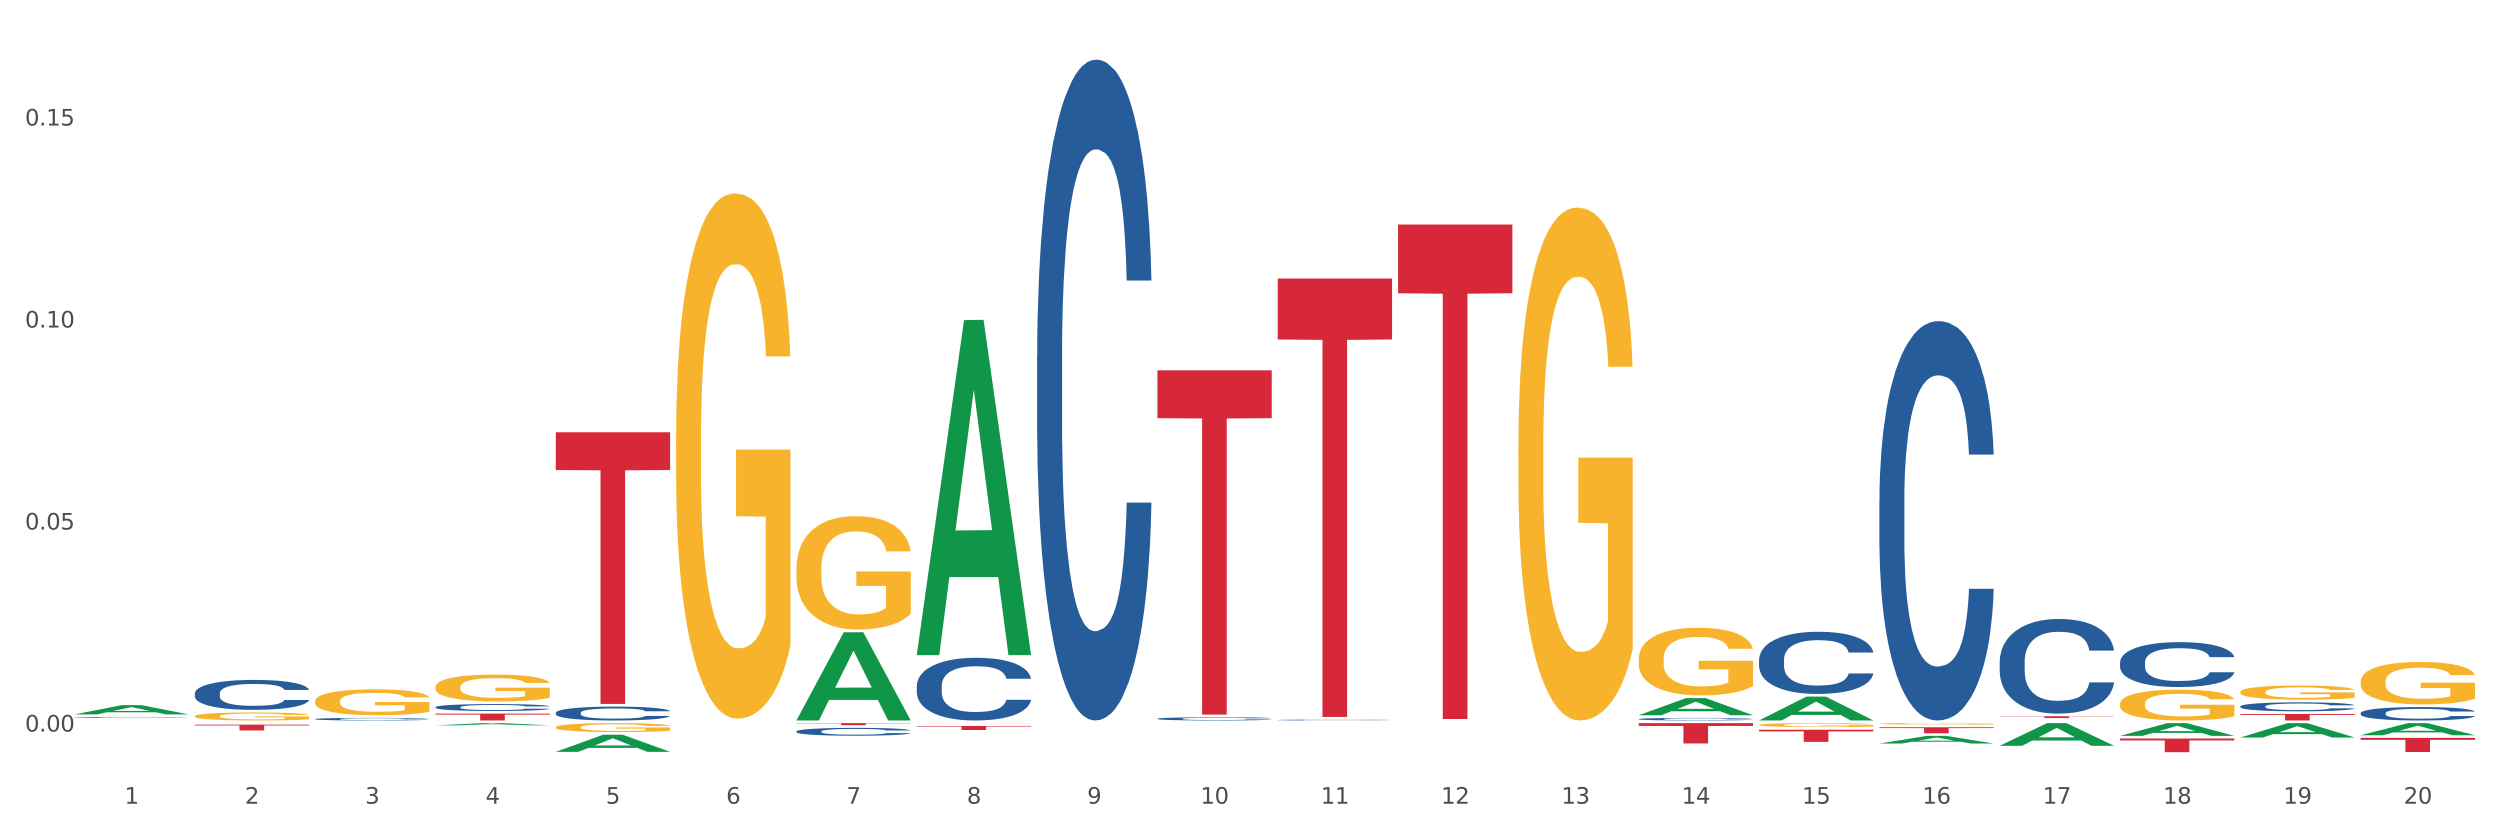 <?xml version="1.0" encoding="utf-8" standalone="no"?>
<!DOCTYPE svg PUBLIC "-//W3C//DTD SVG 1.1//EN"
  "http://www.w3.org/Graphics/SVG/1.1/DTD/svg11.dtd">
<svg xmlns:xlink="http://www.w3.org/1999/xlink" width="1080pt" height="360pt" viewBox="0 0 1080 360" xmlns="http://www.w3.org/2000/svg" version="1.1">
 <rect x="0" y="0" width="1080" height="360" fill="#333333" stroke="none"/>
 <defs>
  <style type="text/css">*{stroke-linejoin: round; stroke-linecap: butt}</style>
 </defs>
 <g id="figure_1">
  <g id="patch_1">
   <path d="M 0 360 
L 1080 360 
L 1080 0 
L 0 0 
z
" style="fill: #ffffff; stroke: #ffffff; stroke-linejoin: miter"/>
  </g>
  <g id="axes_1">
   <g id="matplotlib.axis_1">
    <g id="xtick_1">
     <g id="text_1">
      <!-- 1 -->
      <g style="fill: #4d4d4d" transform="translate(53.812 347.204) scale(0.096 -0.096)">
       <defs>
        <path id="DejaVuSans-31" d="M 794 531 
L 1825 531 
L 1825 4091 
L 703 3866 
L 703 4441 
L 1819 4666 
L 2450 4666 
L 2450 531 
L 3481 531 
L 3481 0 
L 794 0 
L 794 531 
z
" transform="scale(0.016)"/>
       </defs>
       <use xlink:href="#DejaVuSans-31"/>
      </g>
     </g>
    </g>
    <g id="xtick_2">
     <g id="text_2">
      <!-- 2 -->
      <g style="fill: #4d4d4d" transform="translate(105.793 347.204) scale(0.096 -0.096)">
       <defs>
        <path id="DejaVuSans-32" d="M 1228 531 
L 3431 531 
L 3431 0 
L 469 0 
L 469 531 
Q 828 903 1448 1529 
Q 2069 2156 2228 2338 
Q 2531 2678 2651 2914 
Q 2772 3150 2772 3378 
Q 2772 3750 2511 3984 
Q 2250 4219 1831 4219 
Q 1534 4219 1204 4116 
Q 875 4013 500 3803 
L 500 4441 
Q 881 4594 1212 4672 
Q 1544 4750 1819 4750 
Q 2544 4750 2975 4387 
Q 3406 4025 3406 3419 
Q 3406 3131 3298 2873 
Q 3191 2616 2906 2266 
Q 2828 2175 2409 1742 
Q 1991 1309 1228 531 
z
" transform="scale(0.016)"/>
       </defs>
       <use xlink:href="#DejaVuSans-32"/>
      </g>
     </g>
    </g>
    <g id="xtick_3">
     <g id="text_3">
      <!-- 3 -->
      <g style="fill: #4d4d4d" transform="translate(157.774 347.204) scale(0.096 -0.096)">
       <defs>
        <path id="DejaVuSans-33" d="M 2597 2516 
Q 3050 2419 3304 2112 
Q 3559 1806 3559 1356 
Q 3559 666 3084 287 
Q 2609 -91 1734 -91 
Q 1441 -91 1130 -33 
Q 819 25 488 141 
L 488 750 
Q 750 597 1062 519 
Q 1375 441 1716 441 
Q 2309 441 2620 675 
Q 2931 909 2931 1356 
Q 2931 1769 2642 2001 
Q 2353 2234 1838 2234 
L 1294 2234 
L 1294 2753 
L 1863 2753 
Q 2328 2753 2575 2939 
Q 2822 3125 2822 3475 
Q 2822 3834 2567 4026 
Q 2313 4219 1838 4219 
Q 1578 4219 1281 4162 
Q 984 4106 628 3988 
L 628 4550 
Q 988 4650 1302 4700 
Q 1616 4750 1894 4750 
Q 2613 4750 3031 4423 
Q 3450 4097 3450 3541 
Q 3450 3153 3228 2886 
Q 3006 2619 2597 2516 
z
" transform="scale(0.016)"/>
       </defs>
       <use xlink:href="#DejaVuSans-33"/>
      </g>
     </g>
    </g>
    <g id="xtick_4">
     <g id="text_4">
      <!-- 4 -->
      <g style="fill: #4d4d4d" transform="translate(209.756 347.204) scale(0.096 -0.096)">
       <defs>
        <path id="DejaVuSans-34" d="M 2419 4116 
L 825 1625 
L 2419 1625 
L 2419 4116 
z
M 2253 4666 
L 3047 4666 
L 3047 1625 
L 3713 1625 
L 3713 1100 
L 3047 1100 
L 3047 0 
L 2419 0 
L 2419 1100 
L 313 1100 
L 313 1709 
L 2253 4666 
z
" transform="scale(0.016)"/>
       </defs>
       <use xlink:href="#DejaVuSans-34"/>
      </g>
     </g>
    </g>
    <g id="xtick_5">
     <g id="text_5">
      <!-- 5 -->
      <g style="fill: #4d4d4d" transform="translate(261.737 347.204) scale(0.096 -0.096)">
       <defs>
        <path id="DejaVuSans-35" d="M 691 4666 
L 3169 4666 
L 3169 4134 
L 1269 4134 
L 1269 2991 
Q 1406 3038 1543 3061 
Q 1681 3084 1819 3084 
Q 2600 3084 3056 2656 
Q 3513 2228 3513 1497 
Q 3513 744 3044 326 
Q 2575 -91 1722 -91 
Q 1428 -91 1123 -41 
Q 819 9 494 109 
L 494 744 
Q 775 591 1075 516 
Q 1375 441 1709 441 
Q 2250 441 2565 725 
Q 2881 1009 2881 1497 
Q 2881 1984 2565 2268 
Q 2250 2553 1709 2553 
Q 1456 2553 1204 2497 
Q 953 2441 691 2322 
L 691 4666 
z
" transform="scale(0.016)"/>
       </defs>
       <use xlink:href="#DejaVuSans-35"/>
      </g>
     </g>
    </g>
    <g id="xtick_6">
     <g id="text_6">
      <!-- 6 -->
      <g style="fill: #4d4d4d" transform="translate(313.718 347.204) scale(0.096 -0.096)">
       <defs>
        <path id="DejaVuSans-36" d="M 2113 2584 
Q 1688 2584 1439 2293 
Q 1191 2003 1191 1497 
Q 1191 994 1439 701 
Q 1688 409 2113 409 
Q 2538 409 2786 701 
Q 3034 994 3034 1497 
Q 3034 2003 2786 2293 
Q 2538 2584 2113 2584 
z
M 3366 4563 
L 3366 3988 
Q 3128 4100 2886 4159 
Q 2644 4219 2406 4219 
Q 1781 4219 1451 3797 
Q 1122 3375 1075 2522 
Q 1259 2794 1537 2939 
Q 1816 3084 2150 3084 
Q 2853 3084 3261 2657 
Q 3669 2231 3669 1497 
Q 3669 778 3244 343 
Q 2819 -91 2113 -91 
Q 1303 -91 875 529 
Q 447 1150 447 2328 
Q 447 3434 972 4092 
Q 1497 4750 2381 4750 
Q 2619 4750 2861 4703 
Q 3103 4656 3366 4563 
z
" transform="scale(0.016)"/>
       </defs>
       <use xlink:href="#DejaVuSans-36"/>
      </g>
     </g>
    </g>
    <g id="xtick_7">
     <g id="text_7">
      <!-- 7 -->
      <g style="fill: #4d4d4d" transform="translate(365.699 347.204) scale(0.096 -0.096)">
       <defs>
        <path id="DejaVuSans-37" d="M 525 4666 
L 3525 4666 
L 3525 4397 
L 1831 0 
L 1172 0 
L 2766 4134 
L 525 4134 
L 525 4666 
z
" transform="scale(0.016)"/>
       </defs>
       <use xlink:href="#DejaVuSans-37"/>
      </g>
     </g>
    </g>
    <g id="xtick_8">
     <g id="text_8">
      <!-- 8 -->
      <g style="fill: #4d4d4d" transform="translate(417.68 347.204) scale(0.096 -0.096)">
       <defs>
        <path id="DejaVuSans-38" d="M 2034 2216 
Q 1584 2216 1326 1975 
Q 1069 1734 1069 1313 
Q 1069 891 1326 650 
Q 1584 409 2034 409 
Q 2484 409 2743 651 
Q 3003 894 3003 1313 
Q 3003 1734 2745 1975 
Q 2488 2216 2034 2216 
z
M 1403 2484 
Q 997 2584 770 2862 
Q 544 3141 544 3541 
Q 544 4100 942 4425 
Q 1341 4750 2034 4750 
Q 2731 4750 3128 4425 
Q 3525 4100 3525 3541 
Q 3525 3141 3298 2862 
Q 3072 2584 2669 2484 
Q 3125 2378 3379 2068 
Q 3634 1759 3634 1313 
Q 3634 634 3220 271 
Q 2806 -91 2034 -91 
Q 1263 -91 848 271 
Q 434 634 434 1313 
Q 434 1759 690 2068 
Q 947 2378 1403 2484 
z
M 1172 3481 
Q 1172 3119 1398 2916 
Q 1625 2713 2034 2713 
Q 2441 2713 2670 2916 
Q 2900 3119 2900 3481 
Q 2900 3844 2670 4047 
Q 2441 4250 2034 4250 
Q 1625 4250 1398 4047 
Q 1172 3844 1172 3481 
z
" transform="scale(0.016)"/>
       </defs>
       <use xlink:href="#DejaVuSans-38"/>
      </g>
     </g>
    </g>
    <g id="xtick_9">
     <g id="text_9">
      <!-- 9 -->
      <g style="fill: #4d4d4d" transform="translate(469.662 347.204) scale(0.096 -0.096)">
       <defs>
        <path id="DejaVuSans-39" d="M 703 97 
L 703 672 
Q 941 559 1184 500 
Q 1428 441 1663 441 
Q 2288 441 2617 861 
Q 2947 1281 2994 2138 
Q 2813 1869 2534 1725 
Q 2256 1581 1919 1581 
Q 1219 1581 811 2004 
Q 403 2428 403 3163 
Q 403 3881 828 4315 
Q 1253 4750 1959 4750 
Q 2769 4750 3195 4129 
Q 3622 3509 3622 2328 
Q 3622 1225 3098 567 
Q 2575 -91 1691 -91 
Q 1453 -91 1209 -44 
Q 966 3 703 97 
z
M 1959 2075 
Q 2384 2075 2632 2365 
Q 2881 2656 2881 3163 
Q 2881 3666 2632 3958 
Q 2384 4250 1959 4250 
Q 1534 4250 1286 3958 
Q 1038 3666 1038 3163 
Q 1038 2656 1286 2365 
Q 1534 2075 1959 2075 
z
" transform="scale(0.016)"/>
       </defs>
       <use xlink:href="#DejaVuSans-39"/>
      </g>
     </g>
    </g>
    <g id="xtick_10">
     <g id="text_10">
      <!-- 10 -->
      <g style="fill: #4d4d4d" transform="translate(518.589 347.204) scale(0.096 -0.096)">
       <defs>
        <path id="DejaVuSans-30" d="M 2034 4250 
Q 1547 4250 1301 3770 
Q 1056 3291 1056 2328 
Q 1056 1369 1301 889 
Q 1547 409 2034 409 
Q 2525 409 2770 889 
Q 3016 1369 3016 2328 
Q 3016 3291 2770 3770 
Q 2525 4250 2034 4250 
z
M 2034 4750 
Q 2819 4750 3233 4129 
Q 3647 3509 3647 2328 
Q 3647 1150 3233 529 
Q 2819 -91 2034 -91 
Q 1250 -91 836 529 
Q 422 1150 422 2328 
Q 422 3509 836 4129 
Q 1250 4750 2034 4750 
z
" transform="scale(0.016)"/>
       </defs>
       <use xlink:href="#DejaVuSans-31"/>
       <use xlink:href="#DejaVuSans-30" transform="translate(63.623 0)"/>
      </g>
     </g>
    </g>
    <g id="xtick_11">
     <g id="text_11">
      <!-- 11 -->
      <g style="fill: #4d4d4d" transform="translate(570.57 347.204) scale(0.096 -0.096)">
       <use xlink:href="#DejaVuSans-31"/>
       <use xlink:href="#DejaVuSans-31" transform="translate(63.623 0)"/>
      </g>
     </g>
    </g>
    <g id="xtick_12">
     <g id="text_12">
      <!-- 12 -->
      <g style="fill: #4d4d4d" transform="translate(622.551 347.204) scale(0.096 -0.096)">
       <use xlink:href="#DejaVuSans-31"/>
       <use xlink:href="#DejaVuSans-32" transform="translate(63.623 0)"/>
      </g>
     </g>
    </g>
    <g id="xtick_13">
     <g id="text_13">
      <!-- 13 -->
      <g style="fill: #4d4d4d" transform="translate(674.533 347.204) scale(0.096 -0.096)">
       <use xlink:href="#DejaVuSans-31"/>
       <use xlink:href="#DejaVuSans-33" transform="translate(63.623 0)"/>
      </g>
     </g>
    </g>
    <g id="xtick_14">
     <g id="text_14">
      <!-- 14 -->
      <g style="fill: #4d4d4d" transform="translate(726.514 347.204) scale(0.096 -0.096)">
       <use xlink:href="#DejaVuSans-31"/>
       <use xlink:href="#DejaVuSans-34" transform="translate(63.623 0)"/>
      </g>
     </g>
    </g>
    <g id="xtick_15">
     <g id="text_15">
      <!-- 15 -->
      <g style="fill: #4d4d4d" transform="translate(778.495 347.204) scale(0.096 -0.096)">
       <use xlink:href="#DejaVuSans-31"/>
       <use xlink:href="#DejaVuSans-35" transform="translate(63.623 0)"/>
      </g>
     </g>
    </g>
    <g id="xtick_16">
     <g id="text_16">
      <!-- 16 -->
      <g style="fill: #4d4d4d" transform="translate(830.476 347.204) scale(0.096 -0.096)">
       <use xlink:href="#DejaVuSans-31"/>
       <use xlink:href="#DejaVuSans-36" transform="translate(63.623 0)"/>
      </g>
     </g>
    </g>
    <g id="xtick_17">
     <g id="text_17">
      <!-- 17 -->
      <g style="fill: #4d4d4d" transform="translate(882.457 347.204) scale(0.096 -0.096)">
       <use xlink:href="#DejaVuSans-31"/>
       <use xlink:href="#DejaVuSans-37" transform="translate(63.623 0)"/>
      </g>
     </g>
    </g>
    <g id="xtick_18">
     <g id="text_18">
      <!-- 18 -->
      <g style="fill: #4d4d4d" transform="translate(934.439 347.204) scale(0.096 -0.096)">
       <use xlink:href="#DejaVuSans-31"/>
       <use xlink:href="#DejaVuSans-38" transform="translate(63.623 0)"/>
      </g>
     </g>
    </g>
    <g id="xtick_19">
     <g id="text_19">
      <!-- 19 -->
      <g style="fill: #4d4d4d" transform="translate(986.42 347.204) scale(0.096 -0.096)">
       <use xlink:href="#DejaVuSans-31"/>
       <use xlink:href="#DejaVuSans-39" transform="translate(63.623 0)"/>
      </g>
     </g>
    </g>
    <g id="xtick_20">
     <g id="text_20">
      <!-- 20 -->
      <g style="fill: #4d4d4d" transform="translate(1038.401 347.204) scale(0.096 -0.096)">
       <use xlink:href="#DejaVuSans-32"/>
       <use xlink:href="#DejaVuSans-30" transform="translate(63.623 0)"/>
      </g>
     </g>
    </g>
    <g id="xtick_21"/>
    <g id="xtick_22"/>
    <g id="xtick_23"/>
    <g id="xtick_24"/>
    <g id="xtick_25"/>
    <g id="xtick_26"/>
    <g id="xtick_27"/>
    <g id="xtick_28"/>
    <g id="xtick_29"/>
    <g id="xtick_30"/>
    <g id="xtick_31"/>
    <g id="xtick_32"/>
    <g id="xtick_33"/>
    <g id="xtick_34"/>
    <g id="xtick_35"/>
    <g id="xtick_36"/>
    <g id="xtick_37"/>
    <g id="xtick_38"/>
    <g id="xtick_39"/>
   </g>
   <g id="matplotlib.axis_2">
    <g id="ytick_1">
     <g id="text_21">
      <!-- 0.00 -->
      <g style="fill: #4d4d4d" transform="translate(10.8 316.038) scale(0.096 -0.096)">
       <defs>
        <path id="DejaVuSans-2e" d="M 684 794 
L 1344 794 
L 1344 0 
L 684 0 
L 684 794 
z
" transform="scale(0.016)"/>
       </defs>
       <use xlink:href="#DejaVuSans-30"/>
       <use xlink:href="#DejaVuSans-2e" transform="translate(63.623 0)"/>
       <use xlink:href="#DejaVuSans-30" transform="translate(95.41 0)"/>
       <use xlink:href="#DejaVuSans-30" transform="translate(159.033 0)"/>
      </g>
     </g>
    </g>
    <g id="ytick_2">
     <g id="text_22">
      <!-- 0.05 -->
      <g style="fill: #4d4d4d" transform="translate(10.8 228.769) scale(0.096 -0.096)">
       <use xlink:href="#DejaVuSans-30"/>
       <use xlink:href="#DejaVuSans-2e" transform="translate(63.623 0)"/>
       <use xlink:href="#DejaVuSans-30" transform="translate(95.41 0)"/>
       <use xlink:href="#DejaVuSans-35" transform="translate(159.033 0)"/>
      </g>
     </g>
    </g>
    <g id="ytick_3">
     <g id="text_23">
      <!-- 0.10 -->
      <g style="fill: #4d4d4d" transform="translate(10.8 141.5) scale(0.096 -0.096)">
       <use xlink:href="#DejaVuSans-30"/>
       <use xlink:href="#DejaVuSans-2e" transform="translate(63.623 0)"/>
       <use xlink:href="#DejaVuSans-31" transform="translate(95.41 0)"/>
       <use xlink:href="#DejaVuSans-30" transform="translate(159.033 0)"/>
      </g>
     </g>
    </g>
    <g id="ytick_4">
     <g id="text_24">
      <!-- 0.15 -->
      <g style="fill: #4d4d4d" transform="translate(10.8 54.23) scale(0.096 -0.096)">
       <use xlink:href="#DejaVuSans-30"/>
       <use xlink:href="#DejaVuSans-2e" transform="translate(63.623 0)"/>
       <use xlink:href="#DejaVuSans-31" transform="translate(95.41 0)"/>
       <use xlink:href="#DejaVuSans-35" transform="translate(159.033 0)"/>
      </g>
     </g>
    </g>
    <g id="ytick_5"/>
    <g id="ytick_6"/>
    <g id="ytick_7"/>
   </g>
   <g id="PolyCollection_1">
    <path d="M 32.175 308.624 
L 32.226 308.62 
L 52.59 304.618 
L 61.041 304.615 
L 81.557 308.631 
L 71.783 308.631 
L 67.353 307.696 
L 46.328 307.696 
L 46.175 307.711 
L 41.899 308.631 
L 32.175 308.631 
L 32.175 308.624 
L 48.975 307.138 
L 64.706 307.134 
L 56.917 305.471 
L 56.815 305.463 
L 56.713 305.474 
L 48.924 307.134 
L 48.975 307.138 
L 32.175 308.624 
z
" clip-path="url(#pc0240f2e12)" style="fill: #109648"/>
    <path d="M 551.987 120.336 
L 601.369 120.336 
L 601.369 146.654 
L 581.944 146.832 
L 581.944 309.722 
L 571.295 309.722 
L 571.295 146.832 
L 551.987 146.654 
L 551.987 120.514 
L 551.987 120.336 
z
" clip-path="url(#pc0240f2e12)" style="fill: #d62839"/>
    <path d="M 240.1 324.79 
L 240.151 324.783 
L 260.514 317.404 
L 268.965 317.397 
L 289.482 324.804 
L 279.707 324.804 
L 275.278 323.079 
L 254.253 323.079 
L 254.1 323.107 
L 249.824 324.804 
L 240.1 324.804 
L 240.1 324.79 
L 256.9 322.05 
L 272.631 322.043 
L 264.842 318.976 
L 264.74 318.962 
L 264.638 318.983 
L 256.849 322.043 
L 256.9 322.05 
L 240.1 324.79 
z
" clip-path="url(#pc0240f2e12)" style="fill: #109648"/>
    <path d="M 188.119 313.347 
L 188.17 313.346 
L 208.533 312.392 
L 216.984 312.391 
L 237.501 313.349 
L 227.726 313.349 
L 223.297 313.126 
L 202.271 313.126 
L 202.119 313.129 
L 197.842 313.349 
L 188.119 313.349 
L 188.119 313.347 
L 204.919 312.993 
L 220.65 312.992 
L 212.861 312.595 
L 212.759 312.593 
L 212.657 312.596 
L 204.868 312.992 
L 204.919 312.993 
L 188.119 313.347 
z
" clip-path="url(#pc0240f2e12)" style="fill: #109648"/>
    <path d="M 396.043 282.747 
L 396.094 282.611 
L 416.458 138.293 
L 424.909 138.157 
L 445.426 283.019 
L 435.651 283.019 
L 431.222 249.286 
L 410.196 249.286 
L 410.044 249.83 
L 405.767 283.019 
L 396.043 283.019 
L 396.043 282.747 
L 412.844 229.155 
L 428.575 229.019 
L 420.785 169.033 
L 420.684 168.761 
L 420.582 169.169 
L 412.793 229.019 
L 412.844 229.155 
L 396.043 282.747 
z
" clip-path="url(#pc0240f2e12)" style="fill: #109648"/>
    <path d="M 344.062 311.173 
L 344.113 311.137 
L 364.477 273.154 
L 372.928 273.118 
L 393.444 311.245 
L 383.67 311.245 
L 379.241 302.366 
L 358.215 302.366 
L 358.062 302.51 
L 353.786 311.245 
L 344.062 311.245 
L 344.062 311.173 
L 360.862 297.068 
L 376.593 297.032 
L 368.804 281.245 
L 368.702 281.173 
L 368.601 281.28 
L 360.811 297.032 
L 360.862 297.068 
L 344.062 311.173 
z
" clip-path="url(#pc0240f2e12)" style="fill: #109648"/>
    <path d="M 292.081 188.389 
L 292.139 188.182 
L 292.139 180.72 
L 292.256 174.295 
L 292.839 158.751 
L 293.713 145.902 
L 294.355 139.062 
L 294.996 133.466 
L 295.754 127.871 
L 296.687 122.067 
L 298.378 113.57 
L 299.427 109.218 
L 300.71 104.658 
L 303.042 98.026 
L 304.733 94.295 
L 306.482 91.187 
L 309.339 87.456 
L 311.204 85.798 
L 313.186 84.554 
L 315.577 83.725 
L 317.384 83.518 
L 321.349 84.14 
L 324.73 86.005 
L 326.363 87.456 
L 328.462 89.943 
L 329.569 91.601 
L 331.377 94.917 
L 333.243 99.269 
L 334.525 103 
L 336.449 110.047 
L 337.907 117.093 
L 339.248 125.798 
L 339.947 131.808 
L 340.472 137.404 
L 340.938 143.829 
L 341.405 153.985 
L 330.91 153.985 
L 330.502 146.731 
L 329.861 139.891 
L 328.928 133.259 
L 328.112 129.114 
L 326.713 123.933 
L 325.43 120.617 
L 324.089 118.13 
L 322.457 116.057 
L 321.174 115.021 
L 319.367 114.192 
L 315.81 114.399 
L 313.42 116.057 
L 311.787 118.13 
L 310.738 119.995 
L 309.805 122.067 
L 308.756 124.969 
L 307.531 129.321 
L 306.657 133.259 
L 305.782 138.233 
L 305.082 143.207 
L 304.441 149.01 
L 303.916 155.228 
L 303.508 161.653 
L 303.158 169.529 
L 302.867 182.586 
L 302.867 210.979 
L 302.984 217.404 
L 303.275 225.902 
L 303.625 232.327 
L 304.208 239.995 
L 304.733 245.176 
L 305.724 252.638 
L 306.832 258.855 
L 307.706 262.793 
L 308.581 266.109 
L 310.096 270.669 
L 311.787 274.399 
L 313.245 276.679 
L 315.227 278.752 
L 316.568 279.581 
L 317.734 279.995 
L 320.591 279.995 
L 322.631 279.373 
L 324.905 277.923 
L 326.654 276.057 
L 328.112 273.777 
L 329.744 270.047 
L 330.794 266.524 
L 330.794 223.207 
L 317.967 223 
L 317.967 194.192 
L 341.463 194.192 
L 341.463 278.752 
L 340.472 283.104 
L 339.364 287.042 
L 338.198 290.565 
L 336.449 294.917 
L 334.35 299.062 
L 332.485 301.964 
L 330.502 304.451 
L 328.17 306.731 
L 325.138 308.803 
L 323.273 309.632 
L 320.941 310.254 
L 318.2 310.461 
L 315.81 310.047 
L 313.478 309.011 
L 311.029 307.145 
L 308.639 304.451 
L 306.832 301.757 
L 305.024 298.441 
L 303.1 294.088 
L 301.584 289.943 
L 300.418 286.213 
L 299.136 281.446 
L 297.736 275.228 
L 296.687 269.632 
L 295.754 263.829 
L 294.763 256.368 
L 294.063 249.943 
L 293.364 241.86 
L 292.956 235.85 
L 292.489 226.524 
L 292.139 213.467 
L 292.081 188.389 
z
" clip-path="url(#pc0240f2e12)" style="fill: #f7b32b"/>
    <path d="M 707.931 284.714 
L 707.989 284.688 
L 707.989 283.727 
L 708.106 282.9 
L 708.689 280.898 
L 709.563 279.244 
L 710.204 278.363 
L 710.846 277.643 
L 711.604 276.922 
L 712.537 276.175 
L 714.227 275.081 
L 715.277 274.521 
L 716.559 273.934 
L 718.891 273.08 
L 720.582 272.599 
L 722.331 272.199 
L 725.188 271.719 
L 727.054 271.505 
L 729.036 271.345 
L 731.427 271.238 
L 733.234 271.212 
L 737.198 271.292 
L 740.58 271.532 
L 742.212 271.719 
L 744.311 272.039 
L 745.419 272.252 
L 747.226 272.679 
L 749.092 273.24 
L 750.375 273.72 
L 752.299 274.627 
L 753.756 275.535 
L 755.097 276.655 
L 755.797 277.429 
L 756.322 278.15 
L 756.788 278.977 
L 757.254 280.285 
L 746.76 280.285 
L 746.352 279.351 
L 745.711 278.47 
L 744.778 277.616 
L 743.962 277.082 
L 742.562 276.415 
L 741.28 275.988 
L 739.939 275.668 
L 738.306 275.401 
L 737.024 275.268 
L 735.216 275.161 
L 731.66 275.188 
L 729.269 275.401 
L 727.637 275.668 
L 726.587 275.908 
L 725.655 276.175 
L 724.605 276.549 
L 723.381 277.109 
L 722.506 277.616 
L 721.632 278.257 
L 720.932 278.897 
L 720.291 279.644 
L 719.766 280.445 
L 719.358 281.272 
L 719.008 282.286 
L 718.717 283.967 
L 718.717 287.623 
L 718.833 288.45 
L 719.125 289.545 
L 719.475 290.372 
L 720.058 291.359 
L 720.582 292.026 
L 721.573 292.987 
L 722.681 293.787 
L 723.556 294.295 
L 724.43 294.721 
L 725.946 295.309 
L 727.637 295.789 
L 729.094 296.082 
L 731.077 296.349 
L 732.418 296.456 
L 733.584 296.509 
L 736.441 296.509 
L 738.481 296.429 
L 740.755 296.243 
L 742.504 296.002 
L 743.962 295.709 
L 745.594 295.229 
L 746.643 294.775 
L 746.643 289.198 
L 733.817 289.171 
L 733.817 285.462 
L 757.313 285.462 
L 757.313 296.349 
L 756.322 296.91 
L 755.214 297.417 
L 754.048 297.87 
L 752.299 298.431 
L 750.2 298.964 
L 748.334 299.338 
L 746.352 299.658 
L 744.02 299.952 
L 740.988 300.219 
L 739.122 300.325 
L 736.79 300.405 
L 734.05 300.432 
L 731.66 300.379 
L 729.328 300.245 
L 726.879 300.005 
L 724.489 299.658 
L 722.681 299.311 
L 720.874 298.884 
L 718.95 298.324 
L 717.434 297.79 
L 716.268 297.31 
L 714.985 296.696 
L 713.586 295.896 
L 712.537 295.175 
L 711.604 294.428 
L 710.613 293.467 
L 709.913 292.64 
L 709.213 291.599 
L 708.805 290.825 
L 708.339 289.625 
L 707.989 287.943 
L 707.931 284.714 
z
" clip-path="url(#pc0240f2e12)" style="fill: #f7b32b"/>
    <path d="M 344.062 245.622 
L 344.121 245.577 
L 344.121 243.967 
L 344.237 242.58 
L 344.82 239.225 
L 345.695 236.451 
L 346.336 234.975 
L 346.977 233.767 
L 347.735 232.559 
L 348.668 231.307 
L 350.359 229.472 
L 351.408 228.533 
L 352.691 227.549 
L 355.023 226.117 
L 356.714 225.312 
L 358.463 224.641 
L 361.32 223.836 
L 363.185 223.478 
L 365.168 223.209 
L 367.558 223.03 
L 369.365 222.986 
L 373.33 223.12 
L 376.712 223.523 
L 378.344 223.836 
L 380.443 224.372 
L 381.551 224.73 
L 383.358 225.446 
L 385.224 226.386 
L 386.506 227.191 
L 388.43 228.712 
L 389.888 230.233 
L 391.229 232.112 
L 391.928 233.409 
L 392.453 234.617 
L 392.92 236.004 
L 393.386 238.196 
L 382.892 238.196 
L 382.484 236.63 
L 381.842 235.154 
L 380.909 233.722 
L 380.093 232.828 
L 378.694 231.709 
L 377.411 230.993 
L 376.07 230.457 
L 374.438 230.009 
L 373.155 229.786 
L 371.348 229.607 
L 367.791 229.651 
L 365.401 230.009 
L 363.768 230.457 
L 362.719 230.859 
L 361.786 231.307 
L 360.737 231.933 
L 359.512 232.872 
L 358.638 233.722 
L 357.763 234.796 
L 357.064 235.87 
L 356.422 237.122 
L 355.898 238.464 
L 355.489 239.851 
L 355.14 241.551 
L 354.848 244.369 
L 354.848 250.498 
L 354.965 251.885 
L 355.256 253.719 
L 355.606 255.106 
L 356.189 256.761 
L 356.714 257.88 
L 357.705 259.49 
L 358.813 260.832 
L 359.687 261.682 
L 360.562 262.398 
L 362.078 263.382 
L 363.768 264.187 
L 365.226 264.68 
L 367.208 265.127 
L 368.549 265.306 
L 369.715 265.395 
L 372.572 265.395 
L 374.613 265.261 
L 376.886 264.948 
L 378.636 264.545 
L 380.093 264.053 
L 381.726 263.248 
L 382.775 262.487 
L 382.775 253.138 
L 369.948 253.093 
L 369.948 246.875 
L 393.444 246.875 
L 393.444 265.127 
L 392.453 266.066 
L 391.345 266.916 
L 390.179 267.677 
L 388.43 268.616 
L 386.331 269.511 
L 384.466 270.137 
L 382.484 270.674 
L 380.151 271.166 
L 377.12 271.614 
L 375.254 271.793 
L 372.922 271.927 
L 370.182 271.971 
L 367.791 271.882 
L 365.459 271.658 
L 363.011 271.256 
L 360.62 270.674 
L 358.813 270.093 
L 357.005 269.377 
L 355.081 268.437 
L 353.566 267.543 
L 352.399 266.737 
L 351.117 265.708 
L 349.718 264.366 
L 348.668 263.158 
L 347.735 261.906 
L 346.744 260.295 
L 346.045 258.909 
L 345.345 257.164 
L 344.937 255.867 
L 344.47 253.853 
L 344.121 251.035 
L 344.062 245.622 
z
" clip-path="url(#pc0240f2e12)" style="fill: #f7b32b"/>
    <path d="M 1019.818 317.612 
L 1019.869 317.607 
L 1040.233 312.396 
L 1048.684 312.391 
L 1069.2 317.622 
L 1059.425 317.622 
L 1054.996 316.404 
L 1033.971 316.404 
L 1033.818 316.423 
L 1029.542 317.622 
L 1019.818 317.622 
L 1019.818 317.612 
L 1036.618 315.677 
L 1052.349 315.672 
L 1044.56 313.506 
L 1044.458 313.496 
L 1044.356 313.511 
L 1036.567 315.672 
L 1036.618 315.677 
L 1019.818 317.612 
z
" clip-path="url(#pc0240f2e12)" style="fill: #109648"/>
    <path d="M 967.837 318.588 
L 967.888 318.583 
L 988.251 312.397 
L 996.702 312.391 
L 1017.219 318.6 
L 1007.444 318.6 
L 1003.015 317.154 
L 981.989 317.154 
L 981.837 317.178 
L 977.56 318.6 
L 967.837 318.6 
L 967.837 318.588 
L 984.637 316.291 
L 1000.368 316.286 
L 992.579 313.715 
L 992.477 313.703 
L 992.375 313.72 
L 984.586 316.286 
L 984.637 316.291 
L 967.837 318.588 
z
" clip-path="url(#pc0240f2e12)" style="fill: #109648"/>
    <path d="M 915.855 317.895 
L 915.906 317.89 
L 936.27 312.396 
L 944.721 312.391 
L 965.238 317.905 
L 955.463 317.905 
L 951.034 316.621 
L 930.008 316.621 
L 929.856 316.642 
L 925.579 317.905 
L 915.855 317.905 
L 915.855 317.895 
L 932.656 315.855 
L 948.387 315.85 
L 940.597 313.566 
L 940.496 313.556 
L 940.394 313.572 
L 932.605 315.85 
L 932.656 315.855 
L 915.855 317.895 
z
" clip-path="url(#pc0240f2e12)" style="fill: #109648"/>
    <path d="M 863.874 322.157 
L 863.925 322.148 
L 884.289 312.4 
L 892.74 312.391 
L 913.256 322.175 
L 903.482 322.175 
L 899.053 319.897 
L 878.027 319.897 
L 877.874 319.934 
L 873.598 322.175 
L 863.874 322.175 
L 863.874 322.157 
L 880.674 318.537 
L 896.405 318.528 
L 888.616 314.477 
L 888.514 314.458 
L 888.413 314.486 
L 880.623 318.528 
L 880.674 318.537 
L 863.874 322.157 
z
" clip-path="url(#pc0240f2e12)" style="fill: #109648"/>
    <path d="M 811.893 321.197 
L 811.944 321.194 
L 832.308 317.908 
L 840.759 317.905 
L 861.275 321.203 
L 851.501 321.203 
L 847.071 320.435 
L 826.046 320.435 
L 825.893 320.448 
L 821.617 321.203 
L 811.893 321.203 
L 811.893 321.197 
L 828.693 319.977 
L 844.424 319.974 
L 836.635 318.608 
L 836.533 318.602 
L 836.431 318.611 
L 828.642 319.974 
L 828.693 319.977 
L 811.893 321.197 
z
" clip-path="url(#pc0240f2e12)" style="fill: #109648"/>
    <path d="M 759.912 311.225 
L 759.963 311.216 
L 780.327 300.939 
L 788.777 300.929 
L 809.294 311.245 
L 799.519 311.245 
L 795.09 308.842 
L 774.065 308.842 
L 773.912 308.881 
L 769.636 311.245 
L 759.912 311.245 
L 759.912 311.225 
L 776.712 307.409 
L 792.443 307.399 
L 784.654 303.128 
L 784.552 303.108 
L 784.45 303.137 
L 776.661 307.399 
L 776.712 307.409 
L 759.912 311.225 
z
" clip-path="url(#pc0240f2e12)" style="fill: #109648"/>
    <path d="M 1019.818 294.448 
L 1019.876 294.431 
L 1019.876 293.828 
L 1019.993 293.31 
L 1020.576 292.054 
L 1021.45 291.017 
L 1022.092 290.465 
L 1022.733 290.013 
L 1023.491 289.561 
L 1024.424 289.092 
L 1026.115 288.406 
L 1027.164 288.055 
L 1028.447 287.686 
L 1030.779 287.151 
L 1032.469 286.85 
L 1034.219 286.599 
L 1037.075 286.297 
L 1038.941 286.163 
L 1040.923 286.063 
L 1043.314 285.996 
L 1045.121 285.979 
L 1049.086 286.029 
L 1052.467 286.18 
L 1054.1 286.297 
L 1056.199 286.498 
L 1057.306 286.632 
L 1059.114 286.9 
L 1060.979 287.251 
L 1062.262 287.552 
L 1064.186 288.121 
L 1065.644 288.691 
L 1066.985 289.393 
L 1067.684 289.879 
L 1068.209 290.331 
L 1068.675 290.849 
L 1069.142 291.67 
L 1058.647 291.67 
L 1058.239 291.084 
L 1057.598 290.531 
L 1056.665 289.996 
L 1055.849 289.661 
L 1054.449 289.243 
L 1053.167 288.975 
L 1051.826 288.774 
L 1050.193 288.607 
L 1048.911 288.523 
L 1047.103 288.456 
L 1043.547 288.473 
L 1041.157 288.607 
L 1039.524 288.774 
L 1038.475 288.925 
L 1037.542 289.092 
L 1036.492 289.326 
L 1035.268 289.678 
L 1034.393 289.996 
L 1033.519 290.398 
L 1032.819 290.799 
L 1032.178 291.268 
L 1031.653 291.77 
L 1031.245 292.289 
L 1030.895 292.925 
L 1030.604 293.979 
L 1030.604 296.272 
L 1030.72 296.791 
L 1031.012 297.477 
L 1031.362 297.996 
L 1031.945 298.615 
L 1032.469 299.033 
L 1033.461 299.636 
L 1034.568 300.138 
L 1035.443 300.456 
L 1036.317 300.724 
L 1037.833 301.092 
L 1039.524 301.393 
L 1040.982 301.577 
L 1042.964 301.745 
L 1044.305 301.812 
L 1045.471 301.845 
L 1048.328 301.845 
L 1050.368 301.795 
L 1052.642 301.678 
L 1054.391 301.527 
L 1055.849 301.343 
L 1057.481 301.042 
L 1058.531 300.757 
L 1058.531 297.259 
L 1045.704 297.243 
L 1045.704 294.916 
L 1069.2 294.916 
L 1069.2 301.745 
L 1068.209 302.096 
L 1067.101 302.414 
L 1065.935 302.699 
L 1064.186 303.05 
L 1062.087 303.385 
L 1060.221 303.619 
L 1058.239 303.82 
L 1055.907 304.004 
L 1052.875 304.171 
L 1051.01 304.238 
L 1048.678 304.288 
L 1045.937 304.305 
L 1043.547 304.272 
L 1041.215 304.188 
L 1038.766 304.037 
L 1036.376 303.82 
L 1034.568 303.602 
L 1032.761 303.335 
L 1030.837 302.983 
L 1029.321 302.648 
L 1028.155 302.347 
L 1026.872 301.962 
L 1025.473 301.46 
L 1024.424 301.008 
L 1023.491 300.54 
L 1022.5 299.937 
L 1021.8 299.418 
L 1021.101 298.766 
L 1020.692 298.28 
L 1020.226 297.527 
L 1019.876 296.473 
L 1019.818 294.448 
z
" clip-path="url(#pc0240f2e12)" style="fill: #f7b32b"/>
    <path d="M 811.893 312.688 
L 811.951 312.687 
L 811.951 312.666 
L 812.068 312.648 
L 812.651 312.604 
L 813.526 312.567 
L 814.167 312.548 
L 814.808 312.532 
L 815.566 312.517 
L 816.499 312.5 
L 818.19 312.476 
L 819.239 312.464 
L 820.522 312.451 
L 822.854 312.432 
L 824.545 312.422 
L 826.294 312.413 
L 829.151 312.402 
L 831.016 312.398 
L 832.999 312.394 
L 835.389 312.392 
L 837.196 312.391 
L 841.161 312.393 
L 844.542 312.398 
L 846.175 312.402 
L 848.274 312.409 
L 849.381 312.414 
L 851.189 312.423 
L 853.055 312.436 
L 854.337 312.446 
L 856.261 312.466 
L 857.719 312.486 
L 859.06 312.511 
L 859.759 312.528 
L 860.284 312.543 
L 860.75 312.562 
L 861.217 312.59 
L 850.722 312.59 
L 850.314 312.57 
L 849.673 312.55 
L 848.74 312.532 
L 847.924 312.52 
L 846.525 312.505 
L 845.242 312.496 
L 843.901 312.489 
L 842.269 312.483 
L 840.986 312.48 
L 839.179 312.478 
L 835.622 312.478 
L 833.232 312.483 
L 831.599 312.489 
L 830.55 312.494 
L 829.617 312.5 
L 828.568 312.508 
L 827.343 312.521 
L 826.469 312.532 
L 825.594 312.546 
L 824.894 312.56 
L 824.253 312.576 
L 823.728 312.594 
L 823.32 312.612 
L 822.971 312.634 
L 822.679 312.671 
L 822.679 312.751 
L 822.796 312.77 
L 823.087 312.794 
L 823.437 312.812 
L 824.02 312.833 
L 824.545 312.848 
L 825.536 312.869 
L 826.644 312.887 
L 827.518 312.898 
L 828.393 312.907 
L 829.908 312.92 
L 831.599 312.931 
L 833.057 312.937 
L 835.039 312.943 
L 836.38 312.945 
L 837.546 312.946 
L 840.403 312.946 
L 842.444 312.945 
L 844.717 312.941 
L 846.466 312.935 
L 847.924 312.929 
L 849.556 312.918 
L 850.606 312.908 
L 850.606 312.786 
L 837.779 312.785 
L 837.779 312.704 
L 861.275 312.704 
L 861.275 312.943 
L 860.284 312.955 
L 859.176 312.966 
L 858.01 312.976 
L 856.261 312.989 
L 854.162 313 
L 852.297 313.009 
L 850.314 313.016 
L 847.982 313.022 
L 844.951 313.028 
L 843.085 313.03 
L 840.753 313.032 
L 838.013 313.033 
L 835.622 313.031 
L 833.29 313.029 
L 830.841 313.023 
L 828.451 313.016 
L 826.644 313.008 
L 824.836 312.999 
L 822.912 312.986 
L 821.396 312.975 
L 820.23 312.964 
L 818.948 312.951 
L 817.548 312.933 
L 816.499 312.917 
L 815.566 312.901 
L 814.575 312.88 
L 813.875 312.862 
L 813.176 312.839 
L 812.768 312.822 
L 812.301 312.795 
L 811.951 312.758 
L 811.893 312.688 
z
" clip-path="url(#pc0240f2e12)" style="fill: #f7b32b"/>
    <path d="M 915.855 304.092 
L 915.914 304.079 
L 915.914 303.642 
L 916.03 303.266 
L 916.613 302.355 
L 917.488 301.602 
L 918.129 301.201 
L 918.771 300.873 
L 919.529 300.545 
L 920.461 300.205 
L 922.152 299.707 
L 923.202 299.452 
L 924.484 299.185 
L 926.816 298.797 
L 928.507 298.578 
L 930.256 298.396 
L 933.113 298.177 
L 934.979 298.08 
L 936.961 298.007 
L 939.351 297.959 
L 941.159 297.946 
L 945.123 297.983 
L 948.505 298.092 
L 950.137 298.177 
L 952.236 298.323 
L 953.344 298.42 
L 955.151 298.614 
L 957.017 298.869 
L 958.3 299.088 
L 960.224 299.501 
L 961.681 299.914 
L 963.022 300.424 
L 963.722 300.776 
L 964.246 301.104 
L 964.713 301.48 
L 965.179 302.076 
L 954.685 302.076 
L 954.277 301.65 
L 953.635 301.25 
L 952.703 300.861 
L 951.886 300.618 
L 950.487 300.315 
L 949.204 300.12 
L 947.863 299.975 
L 946.231 299.853 
L 944.948 299.792 
L 943.141 299.744 
L 939.585 299.756 
L 937.194 299.853 
L 935.562 299.975 
L 934.512 300.084 
L 933.579 300.205 
L 932.53 300.375 
L 931.306 300.63 
L 930.431 300.861 
L 929.557 301.153 
L 928.857 301.444 
L 928.216 301.784 
L 927.691 302.148 
L 927.283 302.525 
L 926.933 302.986 
L 926.641 303.751 
L 926.641 305.415 
L 926.758 305.792 
L 927.05 306.29 
L 927.399 306.666 
L 927.982 307.116 
L 928.507 307.419 
L 929.498 307.856 
L 930.606 308.221 
L 931.48 308.451 
L 932.355 308.646 
L 933.871 308.913 
L 935.562 309.131 
L 937.019 309.265 
L 939.002 309.387 
L 940.342 309.435 
L 941.509 309.459 
L 944.365 309.459 
L 946.406 309.423 
L 948.68 309.338 
L 950.429 309.229 
L 951.886 309.095 
L 953.519 308.876 
L 954.568 308.67 
L 954.568 306.132 
L 941.742 306.12 
L 941.742 304.432 
L 965.238 304.432 
L 965.238 309.387 
L 964.246 309.642 
L 963.139 309.872 
L 961.973 310.079 
L 960.224 310.334 
L 958.125 310.577 
L 956.259 310.747 
L 954.277 310.892 
L 951.945 311.026 
L 948.913 311.147 
L 947.047 311.196 
L 944.715 311.232 
L 941.975 311.245 
L 939.585 311.22 
L 937.252 311.16 
L 934.804 311.05 
L 932.413 310.892 
L 930.606 310.735 
L 928.799 310.54 
L 926.875 310.285 
L 925.359 310.042 
L 924.193 309.824 
L 922.91 309.544 
L 921.511 309.18 
L 920.461 308.852 
L 919.529 308.512 
L 918.537 308.075 
L 917.838 307.698 
L 917.138 307.225 
L 916.73 306.873 
L 916.264 306.326 
L 915.914 305.561 
L 915.855 304.092 
z
" clip-path="url(#pc0240f2e12)" style="fill: #f7b32b"/>
    <path d="M 967.837 298.967 
L 967.895 298.961 
L 967.895 298.76 
L 968.012 298.586 
L 968.595 298.166 
L 969.469 297.819 
L 970.11 297.635 
L 970.752 297.484 
L 971.51 297.332 
L 972.443 297.176 
L 974.133 296.946 
L 975.183 296.829 
L 976.465 296.706 
L 978.798 296.526 
L 980.488 296.426 
L 982.237 296.342 
L 985.094 296.241 
L 986.96 296.196 
L 988.942 296.163 
L 991.333 296.14 
L 993.14 296.135 
L 997.104 296.151 
L 1000.486 296.202 
L 1002.118 296.241 
L 1004.217 296.308 
L 1005.325 296.353 
L 1007.132 296.442 
L 1008.998 296.56 
L 1010.281 296.661 
L 1012.205 296.851 
L 1013.662 297.041 
L 1015.003 297.276 
L 1015.703 297.439 
L 1016.228 297.59 
L 1016.694 297.763 
L 1017.16 298.038 
L 1006.666 298.038 
L 1006.258 297.842 
L 1005.617 297.657 
L 1004.684 297.478 
L 1003.868 297.366 
L 1002.468 297.226 
L 1001.186 297.137 
L 999.845 297.069 
L 998.212 297.013 
L 996.93 296.985 
L 995.122 296.963 
L 991.566 296.969 
L 989.175 297.013 
L 987.543 297.069 
L 986.493 297.12 
L 985.561 297.176 
L 984.511 297.254 
L 983.287 297.372 
L 982.412 297.478 
L 981.538 297.612 
L 980.838 297.747 
L 980.197 297.903 
L 979.672 298.071 
L 979.264 298.245 
L 978.914 298.458 
L 978.623 298.81 
L 978.623 299.577 
L 978.739 299.751 
L 979.031 299.98 
L 979.381 300.154 
L 979.964 300.361 
L 980.488 300.501 
L 981.479 300.702 
L 982.587 300.87 
L 983.462 300.976 
L 984.336 301.066 
L 985.852 301.189 
L 987.543 301.29 
L 989 301.351 
L 990.983 301.407 
L 992.324 301.43 
L 993.49 301.441 
L 996.347 301.441 
L 998.387 301.424 
L 1000.661 301.385 
L 1002.41 301.335 
L 1003.868 301.273 
L 1005.5 301.172 
L 1006.549 301.077 
L 1006.549 299.907 
L 993.723 299.902 
L 993.723 299.124 
L 1017.219 299.124 
L 1017.219 301.407 
L 1016.228 301.525 
L 1015.12 301.631 
L 1013.954 301.727 
L 1012.205 301.844 
L 1010.106 301.956 
L 1008.24 302.034 
L 1006.258 302.102 
L 1003.926 302.163 
L 1000.894 302.219 
L 999.028 302.241 
L 996.696 302.258 
L 993.956 302.264 
L 991.566 302.253 
L 989.234 302.225 
L 986.785 302.174 
L 984.395 302.102 
L 982.587 302.029 
L 980.78 301.939 
L 978.856 301.822 
L 977.34 301.71 
L 976.174 301.609 
L 974.891 301.48 
L 973.492 301.312 
L 972.443 301.161 
L 971.51 301.004 
L 970.519 300.803 
L 969.819 300.629 
L 969.119 300.411 
L 968.711 300.249 
L 968.245 299.997 
L 967.895 299.644 
L 967.837 298.967 
z
" clip-path="url(#pc0240f2e12)" style="fill: #f7b32b"/>
    <path d="M 759.912 313.177 
L 759.97 313.175 
L 759.97 313.119 
L 760.087 313.071 
L 760.67 312.955 
L 761.544 312.858 
L 762.186 312.807 
L 762.827 312.765 
L 763.585 312.723 
L 764.518 312.68 
L 766.209 312.616 
L 767.258 312.584 
L 768.541 312.549 
L 770.873 312.5 
L 772.563 312.472 
L 774.313 312.449 
L 777.169 312.421 
L 779.035 312.408 
L 781.017 312.399 
L 783.408 312.393 
L 785.215 312.391 
L 789.18 312.396 
L 792.561 312.41 
L 794.194 312.421 
L 796.293 312.439 
L 797.4 312.452 
L 799.208 312.477 
L 801.073 312.509 
L 802.356 312.537 
L 804.28 312.59 
L 805.738 312.643 
L 807.078 312.708 
L 807.778 312.753 
L 808.303 312.795 
L 808.769 312.843 
L 809.236 312.919 
L 798.741 312.919 
L 798.333 312.865 
L 797.692 312.813 
L 796.759 312.764 
L 795.943 312.733 
L 794.543 312.694 
L 793.261 312.669 
L 791.92 312.65 
L 790.287 312.635 
L 789.005 312.627 
L 787.197 312.621 
L 783.641 312.622 
L 781.251 312.635 
L 779.618 312.65 
L 778.569 312.664 
L 777.636 312.68 
L 776.586 312.702 
L 775.362 312.734 
L 774.487 312.764 
L 773.613 312.801 
L 772.913 312.838 
L 772.272 312.882 
L 771.747 312.928 
L 771.339 312.976 
L 770.989 313.035 
L 770.698 313.133 
L 770.698 313.346 
L 770.814 313.394 
L 771.106 313.458 
L 771.456 313.506 
L 772.039 313.563 
L 772.563 313.602 
L 773.555 313.658 
L 774.662 313.704 
L 775.537 313.734 
L 776.411 313.759 
L 777.927 313.793 
L 779.618 313.821 
L 781.076 313.838 
L 783.058 313.853 
L 784.399 313.86 
L 785.565 313.863 
L 788.422 313.863 
L 790.462 313.858 
L 792.736 313.847 
L 794.485 313.833 
L 795.943 313.816 
L 797.575 313.788 
L 798.625 313.762 
L 798.625 313.437 
L 785.798 313.436 
L 785.798 313.22 
L 809.294 313.22 
L 809.294 313.853 
L 808.303 313.886 
L 807.195 313.915 
L 806.029 313.942 
L 804.28 313.974 
L 802.181 314.005 
L 800.315 314.027 
L 798.333 314.046 
L 796.001 314.063 
L 792.969 314.078 
L 791.104 314.085 
L 788.772 314.089 
L 786.031 314.091 
L 783.641 314.088 
L 781.309 314.08 
L 778.86 314.066 
L 776.47 314.046 
L 774.662 314.026 
L 772.855 314.001 
L 770.931 313.968 
L 769.415 313.937 
L 768.249 313.909 
L 766.966 313.874 
L 765.567 313.827 
L 764.518 313.785 
L 763.585 313.742 
L 762.594 313.686 
L 761.894 313.638 
L 761.194 313.577 
L 760.786 313.532 
L 760.32 313.462 
L 759.97 313.364 
L 759.912 313.177 
z
" clip-path="url(#pc0240f2e12)" style="fill: #f7b32b"/>
    <path d="M 396.043 312.426 
L 396.102 312.426 
L 396.102 312.423 
L 396.218 312.421 
L 396.801 312.416 
L 397.676 312.412 
L 398.317 312.41 
L 398.959 312.408 
L 399.716 312.406 
L 400.649 312.404 
L 402.34 312.401 
L 403.39 312.4 
L 404.672 312.398 
L 407.004 312.396 
L 408.695 312.395 
L 410.444 312.394 
L 413.301 312.392 
L 415.167 312.392 
L 417.149 312.392 
L 419.539 312.391 
L 421.347 312.391 
L 425.311 312.391 
L 428.693 312.392 
L 430.325 312.392 
L 432.424 312.393 
L 433.532 312.394 
L 435.339 312.395 
L 437.205 312.396 
L 438.488 312.398 
L 440.412 312.4 
L 441.869 312.402 
L 443.21 312.405 
L 443.91 312.407 
L 444.434 312.409 
L 444.901 312.411 
L 445.367 312.414 
L 434.873 312.414 
L 434.465 312.412 
L 433.823 312.41 
L 432.891 312.408 
L 432.074 312.406 
L 430.675 312.405 
L 429.392 312.403 
L 428.051 312.403 
L 426.419 312.402 
L 425.136 312.402 
L 423.329 312.401 
L 419.773 312.401 
L 417.382 312.402 
L 415.75 312.403 
L 414.7 312.403 
L 413.767 312.404 
L 412.718 312.405 
L 411.494 312.406 
L 410.619 312.408 
L 409.744 312.409 
L 409.045 312.411 
L 408.404 312.413 
L 407.879 312.415 
L 407.471 312.417 
L 407.121 312.42 
L 406.829 312.424 
L 406.829 312.433 
L 406.946 312.435 
L 407.237 312.438 
L 407.587 312.44 
L 408.17 312.443 
L 408.695 312.445 
L 409.686 312.447 
L 410.794 312.449 
L 411.668 312.45 
L 412.543 312.452 
L 414.059 312.453 
L 415.75 312.454 
L 417.207 312.455 
L 419.189 312.456 
L 420.53 312.456 
L 421.696 312.456 
L 424.553 312.456 
L 426.594 312.456 
L 428.868 312.456 
L 430.617 312.455 
L 432.074 312.454 
L 433.707 312.453 
L 434.756 312.452 
L 434.756 312.437 
L 421.93 312.437 
L 421.93 312.428 
L 445.426 312.428 
L 445.426 312.456 
L 444.434 312.457 
L 443.327 312.459 
L 442.161 312.46 
L 440.412 312.461 
L 438.313 312.463 
L 436.447 312.463 
L 434.465 312.464 
L 432.133 312.465 
L 429.101 312.466 
L 427.235 312.466 
L 424.903 312.466 
L 422.163 312.466 
L 419.773 312.466 
L 417.44 312.466 
L 414.992 312.465 
L 412.601 312.464 
L 410.794 312.463 
L 408.987 312.462 
L 407.063 312.461 
L 405.547 312.459 
L 404.381 312.458 
L 403.098 312.457 
L 401.699 312.455 
L 400.649 312.453 
L 399.716 312.451 
L 398.725 312.448 
L 398.026 312.446 
L 397.326 312.444 
L 396.918 312.442 
L 396.452 312.438 
L 396.102 312.434 
L 396.043 312.426 
z
" clip-path="url(#pc0240f2e12)" style="fill: #f7b32b"/>
    <path d="M 655.949 192.058 
L 656.008 191.856 
L 656.008 184.571 
L 656.124 178.298 
L 656.707 163.121 
L 657.582 150.575 
L 658.223 143.898 
L 658.865 138.434 
L 659.622 132.971 
L 660.555 127.305 
L 662.246 119.008 
L 663.296 114.759 
L 664.578 110.307 
L 666.91 103.832 
L 668.601 100.189 
L 670.35 97.154 
L 673.207 93.512 
L 675.073 91.893 
L 677.055 90.679 
L 679.445 89.869 
L 681.253 89.667 
L 685.217 90.274 
L 688.599 92.095 
L 690.231 93.512 
L 692.33 95.94 
L 693.438 97.559 
L 695.245 100.796 
L 697.111 105.046 
L 698.394 108.688 
L 700.318 115.568 
L 701.775 122.448 
L 703.116 130.947 
L 703.816 136.815 
L 704.34 142.279 
L 704.807 148.552 
L 705.273 158.467 
L 694.779 158.467 
L 694.371 151.385 
L 693.729 144.707 
L 692.797 138.232 
L 691.98 134.185 
L 690.581 129.126 
L 689.298 125.888 
L 687.957 123.46 
L 686.325 121.436 
L 685.042 120.425 
L 683.235 119.615 
L 679.679 119.818 
L 677.288 121.436 
L 675.656 123.46 
L 674.606 125.281 
L 673.673 127.305 
L 672.624 130.138 
L 671.4 134.387 
L 670.525 138.232 
L 669.651 143.088 
L 668.951 147.945 
L 668.31 153.611 
L 667.785 159.681 
L 667.377 165.954 
L 667.027 173.644 
L 666.735 186.392 
L 666.735 214.115 
L 666.852 220.388 
L 667.143 228.684 
L 667.493 234.957 
L 668.076 242.444 
L 668.601 247.503 
L 669.592 254.788 
L 670.7 260.858 
L 671.574 264.703 
L 672.449 267.941 
L 673.965 272.393 
L 675.656 276.035 
L 677.113 278.261 
L 679.095 280.284 
L 680.436 281.094 
L 681.602 281.499 
L 684.459 281.499 
L 686.5 280.892 
L 688.774 279.475 
L 690.523 277.654 
L 691.98 275.428 
L 693.613 271.786 
L 694.662 268.346 
L 694.662 226.054 
L 681.836 225.851 
L 681.836 197.724 
L 705.332 197.724 
L 705.332 280.284 
L 704.34 284.534 
L 703.233 288.379 
L 702.067 291.819 
L 700.318 296.068 
L 698.219 300.115 
L 696.353 302.948 
L 694.371 305.376 
L 692.039 307.602 
L 689.007 309.626 
L 687.141 310.435 
L 684.809 311.042 
L 682.069 311.245 
L 679.679 310.84 
L 677.346 309.828 
L 674.898 308.007 
L 672.507 305.376 
L 670.7 302.746 
L 668.893 299.508 
L 666.969 295.259 
L 665.453 291.212 
L 664.287 287.569 
L 663.004 282.915 
L 661.605 276.844 
L 660.555 271.381 
L 659.622 265.715 
L 658.631 258.43 
L 657.932 252.157 
L 657.232 244.265 
L 656.824 238.397 
L 656.358 229.291 
L 656.008 216.543 
L 655.949 192.058 
z
" clip-path="url(#pc0240f2e12)" style="fill: #f7b32b"/>
    <path d="M 707.931 308.972 
L 707.982 308.965 
L 728.345 301.586 
L 736.796 301.579 
L 757.313 308.986 
L 747.538 308.986 
L 743.109 307.261 
L 722.083 307.261 
L 721.931 307.289 
L 717.654 308.986 
L 707.931 308.986 
L 707.931 308.972 
L 724.731 306.232 
L 740.462 306.225 
L 732.673 303.157 
L 732.571 303.144 
L 732.469 303.164 
L 724.68 306.225 
L 724.731 306.232 
L 707.931 308.972 
z
" clip-path="url(#pc0240f2e12)" style="fill: #109648"/>
    <path d="M 240.1 314.175 
L 240.158 314.171 
L 240.158 314.044 
L 240.275 313.935 
L 240.858 313.671 
L 241.732 313.452 
L 242.374 313.336 
L 243.015 313.241 
L 243.773 313.145 
L 244.706 313.047 
L 246.396 312.902 
L 247.446 312.828 
L 248.729 312.751 
L 251.061 312.638 
L 252.751 312.574 
L 254.501 312.522 
L 257.357 312.458 
L 259.223 312.43 
L 261.205 312.409 
L 263.596 312.395 
L 265.403 312.391 
L 269.368 312.402 
L 272.749 312.433 
L 274.382 312.458 
L 276.481 312.5 
L 277.588 312.529 
L 279.396 312.585 
L 281.261 312.659 
L 282.544 312.722 
L 284.468 312.842 
L 285.926 312.962 
L 287.266 313.11 
L 287.966 313.212 
L 288.491 313.308 
L 288.957 313.417 
L 289.424 313.589 
L 278.929 313.589 
L 278.521 313.466 
L 277.88 313.35 
L 276.947 313.237 
L 276.131 313.167 
L 274.731 313.078 
L 273.449 313.022 
L 272.108 312.98 
L 270.475 312.944 
L 269.193 312.927 
L 267.385 312.913 
L 263.829 312.916 
L 261.438 312.944 
L 259.806 312.98 
L 258.757 313.011 
L 257.824 313.047 
L 256.774 313.096 
L 255.55 313.17 
L 254.675 313.237 
L 253.801 313.322 
L 253.101 313.406 
L 252.46 313.505 
L 251.935 313.611 
L 251.527 313.72 
L 251.177 313.854 
L 250.886 314.076 
L 250.886 314.559 
L 251.002 314.668 
L 251.294 314.812 
L 251.644 314.922 
L 252.227 315.052 
L 252.751 315.14 
L 253.743 315.267 
L 254.85 315.373 
L 255.725 315.44 
L 256.599 315.496 
L 258.115 315.574 
L 259.806 315.637 
L 261.264 315.676 
L 263.246 315.711 
L 264.587 315.725 
L 265.753 315.732 
L 268.61 315.732 
L 270.65 315.722 
L 272.924 315.697 
L 274.673 315.665 
L 276.131 315.627 
L 277.763 315.563 
L 278.813 315.503 
L 278.813 314.767 
L 265.986 314.763 
L 265.986 314.273 
L 289.482 314.273 
L 289.482 315.711 
L 288.491 315.785 
L 287.383 315.852 
L 286.217 315.912 
L 284.468 315.986 
L 282.369 316.057 
L 280.503 316.106 
L 278.521 316.148 
L 276.189 316.187 
L 273.157 316.222 
L 271.292 316.236 
L 268.96 316.247 
L 266.219 316.25 
L 263.829 316.243 
L 261.497 316.226 
L 259.048 316.194 
L 256.658 316.148 
L 254.85 316.102 
L 253.043 316.046 
L 251.119 315.972 
L 249.603 315.901 
L 248.437 315.838 
L 247.154 315.757 
L 245.755 315.651 
L 244.706 315.556 
L 243.773 315.457 
L 242.782 315.331 
L 242.082 315.221 
L 241.382 315.084 
L 240.974 314.982 
L 240.508 314.823 
L 240.158 314.601 
L 240.1 314.175 
z
" clip-path="url(#pc0240f2e12)" style="fill: #f7b32b"/>
    <path d="M 967.837 308.432 
L 1017.219 308.432 
L 1017.219 308.823 
L 997.794 308.826 
L 997.794 311.245 
L 987.145 311.245 
L 987.145 308.826 
L 967.837 308.823 
L 967.837 308.435 
L 967.837 308.432 
z
" clip-path="url(#pc0240f2e12)" style="fill: #d62839"/>
    <path d="M 1019.818 318.768 
L 1069.2 318.768 
L 1069.2 319.616 
L 1049.775 319.622 
L 1049.775 324.869 
L 1039.126 324.869 
L 1039.126 319.622 
L 1019.818 319.616 
L 1019.818 318.774 
L 1019.818 318.768 
z
" clip-path="url(#pc0240f2e12)" style="fill: #d62839"/>
    <path d="M 915.855 319.052 
L 965.238 319.052 
L 965.238 319.871 
L 945.812 319.877 
L 945.812 324.95 
L 935.164 324.95 
L 935.164 319.877 
L 915.855 319.871 
L 915.855 319.057 
L 915.855 319.052 
z
" clip-path="url(#pc0240f2e12)" style="fill: #d62839"/>
    <path d="M 863.874 309.421 
L 913.256 309.421 
L 913.256 309.529 
L 893.831 309.53 
L 893.831 310.198 
L 883.182 310.198 
L 883.182 309.53 
L 863.874 309.529 
L 863.874 309.422 
L 863.874 309.421 
z
" clip-path="url(#pc0240f2e12)" style="fill: #d62839"/>
    <path d="M 759.912 315.237 
L 809.294 315.237 
L 809.294 315.965 
L 789.869 315.97 
L 789.869 320.473 
L 779.22 320.473 
L 779.22 315.97 
L 759.912 315.965 
L 759.912 315.242 
L 759.912 315.237 
z
" clip-path="url(#pc0240f2e12)" style="fill: #d62839"/>
    <path d="M 811.893 314.179 
L 861.275 314.179 
L 861.275 314.538 
L 841.85 314.54 
L 841.85 316.758 
L 831.201 316.758 
L 831.201 314.54 
L 811.893 314.538 
L 811.893 314.182 
L 811.893 314.179 
z
" clip-path="url(#pc0240f2e12)" style="fill: #d62839"/>
    <path d="M 603.968 97.001 
L 653.35 97.001 
L 653.35 126.685 
L 633.925 126.886 
L 633.925 310.608 
L 623.276 310.608 
L 623.276 126.886 
L 603.968 126.685 
L 603.968 97.201 
L 603.968 97.001 
z
" clip-path="url(#pc0240f2e12)" style="fill: #d62839"/>
    <path d="M 707.931 312.391 
L 757.313 312.391 
L 757.313 313.612 
L 737.888 313.62 
L 737.888 321.176 
L 727.239 321.176 
L 727.239 313.62 
L 707.931 313.612 
L 707.931 312.399 
L 707.931 312.391 
z
" clip-path="url(#pc0240f2e12)" style="fill: #d62839"/>
    <path d="M 84.156 313.053 
L 133.538 313.053 
L 133.538 313.401 
L 114.113 313.403 
L 114.113 315.557 
L 103.464 315.557 
L 103.464 313.403 
L 84.156 313.401 
L 84.156 313.055 
L 84.156 313.053 
z
" clip-path="url(#pc0240f2e12)" style="fill: #d62839"/>
    <path d="M 188.119 308.29 
L 237.501 308.29 
L 237.501 308.7 
L 218.076 308.703 
L 218.076 311.245 
L 207.427 311.245 
L 207.427 308.703 
L 188.119 308.7 
L 188.119 308.293 
L 188.119 308.29 
z
" clip-path="url(#pc0240f2e12)" style="fill: #d62839"/>
    <path d="M 240.1 186.751 
L 289.482 186.751 
L 289.482 203.06 
L 270.057 203.17 
L 270.057 304.109 
L 259.408 304.109 
L 259.408 203.17 
L 240.1 203.06 
L 240.1 186.861 
L 240.1 186.751 
z
" clip-path="url(#pc0240f2e12)" style="fill: #d62839"/>
    <path d="M 344.062 312.391 
L 393.444 312.391 
L 393.444 312.516 
L 374.019 312.517 
L 374.019 313.287 
L 363.37 313.287 
L 363.37 312.517 
L 344.062 312.516 
L 344.062 312.392 
L 344.062 312.391 
z
" clip-path="url(#pc0240f2e12)" style="fill: #d62839"/>
    <path d="M 500.006 159.979 
L 549.388 159.979 
L 549.388 180.647 
L 529.963 180.787 
L 529.963 308.707 
L 519.314 308.707 
L 519.314 180.787 
L 500.006 180.647 
L 500.006 160.119 
L 500.006 159.979 
z
" clip-path="url(#pc0240f2e12)" style="fill: #d62839"/>
    <path d="M 32.175 309.943 
L 32.233 309.943 
L 32.233 309.933 
L 32.408 309.92 
L 33.051 309.897 
L 33.868 309.879 
L 35.269 309.858 
L 36.028 309.85 
L 37.02 309.84 
L 39.063 309.824 
L 41.398 309.811 
L 43.032 309.803 
L 44.258 309.799 
L 47.001 309.79 
L 48.577 309.787 
L 50.212 309.784 
L 51.613 309.782 
L 53.948 309.779 
L 55.815 309.778 
L 57.975 309.778 
L 59.785 309.778 
L 62.178 309.78 
L 65.68 309.784 
L 67.023 309.786 
L 68.832 309.79 
L 70.7 309.795 
L 72.218 309.801 
L 73.969 309.808 
L 75.778 309.818 
L 77.53 309.831 
L 78.755 309.843 
L 79.748 309.855 
L 80.623 309.87 
L 81.265 309.887 
L 81.557 309.901 
L 70.875 309.901 
L 70.583 309.888 
L 70 309.875 
L 69.416 309.866 
L 68.774 309.858 
L 67.782 309.85 
L 66.906 309.845 
L 65.447 309.838 
L 64.104 309.834 
L 62.995 309.832 
L 61.653 309.83 
L 58.792 309.828 
L 56.749 309.828 
L 55.465 309.829 
L 53.889 309.83 
L 52.547 309.833 
L 50.971 309.837 
L 49.745 309.841 
L 48.519 309.847 
L 47.819 309.851 
L 46.768 309.858 
L 46.067 309.864 
L 45.133 309.875 
L 44.608 309.882 
L 43.674 309.901 
L 43.266 309.915 
L 43.09 309.925 
L 42.974 309.936 
L 42.974 309.988 
L 43.324 310.011 
L 43.616 310.022 
L 44.083 310.033 
L 44.958 310.048 
L 46.242 310.062 
L 47.585 310.073 
L 48.694 310.079 
L 49.745 310.084 
L 50.795 310.087 
L 52.08 310.091 
L 53.13 310.093 
L 54.706 310.095 
L 56.574 310.096 
L 58.033 310.096 
L 61.01 310.094 
L 62.353 310.092 
L 63.637 310.09 
L 65.038 310.086 
L 66.147 310.082 
L 66.789 310.079 
L 67.84 310.073 
L 68.657 310.066 
L 69.358 310.058 
L 69.825 310.052 
L 70.35 310.042 
L 70.758 310.03 
L 70.875 310.024 
L 81.557 310.024 
L 81.324 310.036 
L 80.915 310.048 
L 80.098 310.064 
L 79.456 310.073 
L 78.463 310.084 
L 77.413 310.093 
L 75.953 310.104 
L 74.611 310.111 
L 73.21 310.118 
L 71.692 310.124 
L 68.949 310.133 
L 67.957 310.135 
L 65.855 310.139 
L 64.221 310.141 
L 61.828 310.144 
L 59.376 310.145 
L 56.808 310.145 
L 54.531 310.145 
L 52.021 310.143 
L 50.445 310.141 
L 48.694 310.138 
L 46.651 310.133 
L 44.725 310.127 
L 42.915 310.121 
L 41.223 310.113 
L 39.647 310.104 
L 37.604 310.09 
L 36.086 310.076 
L 34.977 310.062 
L 34.218 310.051 
L 33.459 310.037 
L 33.051 310.028 
L 32.408 310.004 
L 32.175 309.982 
L 32.175 309.943 
z
" clip-path="url(#pc0240f2e12)" style="fill: #255c99"/>
    <path d="M 188.119 296.782 
L 188.177 296.772 
L 188.177 296.391 
L 188.294 296.063 
L 188.877 295.269 
L 189.751 294.613 
L 190.392 294.264 
L 191.034 293.979 
L 191.792 293.693 
L 192.725 293.397 
L 194.415 292.963 
L 195.465 292.741 
L 196.747 292.508 
L 199.079 292.169 
L 200.77 291.979 
L 202.519 291.82 
L 205.376 291.63 
L 207.242 291.545 
L 209.224 291.482 
L 211.614 291.439 
L 213.422 291.429 
L 217.386 291.46 
L 220.768 291.556 
L 222.4 291.63 
L 224.499 291.757 
L 225.607 291.841 
L 227.414 292.011 
L 229.28 292.233 
L 230.563 292.423 
L 232.487 292.783 
L 233.944 293.143 
L 235.285 293.587 
L 235.985 293.894 
L 236.51 294.18 
L 236.976 294.508 
L 237.442 295.026 
L 226.948 295.026 
L 226.54 294.656 
L 225.899 294.307 
L 224.966 293.968 
L 224.149 293.756 
L 222.75 293.492 
L 221.468 293.323 
L 220.127 293.196 
L 218.494 293.09 
L 217.212 293.037 
L 215.404 292.995 
L 211.848 293.005 
L 209.457 293.09 
L 207.825 293.196 
L 206.775 293.291 
L 205.843 293.397 
L 204.793 293.545 
L 203.569 293.767 
L 202.694 293.968 
L 201.82 294.222 
L 201.12 294.476 
L 200.479 294.772 
L 199.954 295.09 
L 199.546 295.418 
L 199.196 295.82 
L 198.905 296.486 
L 198.905 297.936 
L 199.021 298.264 
L 199.313 298.698 
L 199.662 299.026 
L 200.246 299.417 
L 200.77 299.682 
L 201.761 300.062 
L 202.869 300.38 
L 203.744 300.581 
L 204.618 300.75 
L 206.134 300.983 
L 207.825 301.173 
L 209.282 301.29 
L 211.265 301.396 
L 212.606 301.438 
L 213.772 301.459 
L 216.628 301.459 
L 218.669 301.427 
L 220.943 301.353 
L 222.692 301.258 
L 224.149 301.142 
L 225.782 300.951 
L 226.831 300.771 
L 226.831 298.56 
L 214.005 298.549 
L 214.005 297.079 
L 237.501 297.079 
L 237.501 301.396 
L 236.51 301.618 
L 235.402 301.819 
L 234.236 301.999 
L 232.487 302.221 
L 230.388 302.432 
L 228.522 302.581 
L 226.54 302.708 
L 224.208 302.824 
L 221.176 302.93 
L 219.31 302.972 
L 216.978 303.004 
L 214.238 303.014 
L 211.848 302.993 
L 209.516 302.94 
L 207.067 302.845 
L 204.676 302.708 
L 202.869 302.57 
L 201.062 302.401 
L 199.138 302.179 
L 197.622 301.967 
L 196.456 301.776 
L 195.173 301.533 
L 193.774 301.216 
L 192.725 300.93 
L 191.792 300.634 
L 190.801 300.253 
L 190.101 299.925 
L 189.401 299.512 
L 188.993 299.205 
L 188.527 298.729 
L 188.177 298.063 
L 188.119 296.782 
z
" clip-path="url(#pc0240f2e12)" style="fill: #f7b32b"/>
    <path d="M 396.043 313.613 
L 445.426 313.613 
L 445.426 313.857 
L 426 313.859 
L 426 315.371 
L 415.352 315.371 
L 415.352 313.859 
L 396.043 313.857 
L 396.043 313.614 
L 396.043 313.613 
z
" clip-path="url(#pc0240f2e12)" style="fill: #d62839"/>
    <path d="M 811.893 216.243 
L 811.951 216.086 
L 811.951 211.675 
L 812.127 205.688 
L 812.769 194.659 
L 813.586 186.309 
L 814.987 176.541 
L 815.746 172.445 
L 816.738 167.876 
L 818.781 160.472 
L 821.116 154.17 
L 822.75 150.704 
L 823.976 148.498 
L 826.719 144.559 
L 828.295 142.826 
L 829.93 141.408 
L 831.331 140.463 
L 833.666 139.36 
L 835.533 138.888 
L 837.693 138.73 
L 839.503 138.888 
L 841.896 139.518 
L 845.398 141.408 
L 846.741 142.511 
L 848.55 144.402 
L 850.418 146.922 
L 851.936 149.443 
L 853.687 153.067 
L 855.496 157.793 
L 857.248 163.78 
L 858.473 169.294 
L 859.466 175.124 
L 860.341 182.213 
L 860.983 189.933 
L 861.275 196.392 
L 850.593 196.392 
L 850.301 190.563 
L 849.718 184.261 
L 849.134 180.007 
L 848.492 176.541 
L 847.5 172.603 
L 846.624 170.082 
L 845.165 167.089 
L 843.822 165.198 
L 842.713 164.095 
L 841.371 163.15 
L 838.51 162.205 
L 836.467 162.205 
L 835.183 162.52 
L 833.607 163.307 
L 832.265 164.41 
L 830.689 166.301 
L 829.463 168.349 
L 828.237 171.027 
L 827.537 172.918 
L 826.486 176.384 
L 825.785 179.22 
L 824.851 184.104 
L 824.326 187.57 
L 823.392 196.55 
L 822.984 203.167 
L 822.808 207.736 
L 822.692 212.777 
L 822.692 237.355 
L 823.042 248.383 
L 823.334 253.11 
L 823.801 258.466 
L 824.676 265.398 
L 825.961 272.173 
L 827.303 277.057 
L 828.412 280.05 
L 829.463 282.256 
L 830.513 283.989 
L 831.798 285.564 
L 832.848 286.51 
L 834.424 287.455 
L 836.292 287.928 
L 837.752 287.928 
L 840.728 287.14 
L 842.071 286.352 
L 843.355 285.249 
L 844.756 283.516 
L 845.865 281.626 
L 846.507 280.208 
L 847.558 277.214 
L 848.375 274.063 
L 849.076 270.44 
L 849.543 267.289 
L 850.068 262.562 
L 850.476 257.206 
L 850.593 254.37 
L 861.275 254.37 
L 861.042 260.042 
L 860.633 265.556 
L 859.816 272.961 
L 859.174 277.214 
L 858.182 282.413 
L 857.131 286.825 
L 855.672 291.709 
L 854.329 295.332 
L 852.928 298.483 
L 851.41 301.319 
L 848.667 305.258 
L 847.675 306.361 
L 845.573 308.251 
L 843.939 309.354 
L 841.546 310.457 
L 839.094 311.087 
L 836.526 311.245 
L 834.249 310.93 
L 831.739 309.984 
L 830.163 309.039 
L 828.412 307.621 
L 826.369 305.415 
L 824.443 302.737 
L 822.633 299.586 
L 820.941 295.963 
L 819.365 291.866 
L 817.322 285.092 
L 815.804 278.475 
L 814.695 272.33 
L 813.936 267.131 
L 813.177 260.514 
L 812.769 255.945 
L 812.127 244.917 
L 811.893 234.677 
L 811.893 216.243 
z
" clip-path="url(#pc0240f2e12)" style="fill: #255c99"/>
    <path d="M 344.062 315.96 
L 344.121 315.957 
L 344.121 315.87 
L 344.296 315.752 
L 344.938 315.535 
L 345.755 315.371 
L 347.156 315.178 
L 347.915 315.098 
L 348.907 315.008 
L 350.95 314.862 
L 353.285 314.738 
L 354.919 314.669 
L 356.145 314.626 
L 358.889 314.549 
L 360.465 314.514 
L 362.099 314.486 
L 363.5 314.468 
L 365.835 314.446 
L 367.703 314.437 
L 369.862 314.434 
L 371.672 314.437 
L 374.065 314.449 
L 377.567 314.486 
L 378.91 314.508 
L 380.719 314.545 
L 382.587 314.595 
L 384.105 314.645 
L 385.856 314.716 
L 387.666 314.809 
L 389.417 314.927 
L 390.643 315.036 
L 391.635 315.15 
L 392.51 315.29 
L 393.153 315.442 
L 393.444 315.569 
L 382.762 315.569 
L 382.471 315.454 
L 381.887 315.33 
L 381.303 315.247 
L 380.661 315.178 
L 379.669 315.101 
L 378.793 315.051 
L 377.334 314.992 
L 375.991 314.955 
L 374.882 314.933 
L 373.54 314.915 
L 370.68 314.896 
L 368.637 314.896 
L 367.352 314.902 
L 365.776 314.918 
L 364.434 314.939 
L 362.858 314.977 
L 361.632 315.017 
L 360.406 315.07 
L 359.706 315.107 
L 358.655 315.175 
L 357.955 315.231 
L 357.021 315.327 
L 356.495 315.395 
L 355.561 315.572 
L 355.153 315.703 
L 354.978 315.792 
L 354.861 315.892 
L 354.861 316.376 
L 355.211 316.593 
L 355.503 316.686 
L 355.97 316.791 
L 356.846 316.928 
L 358.13 317.061 
L 359.472 317.157 
L 360.581 317.216 
L 361.632 317.26 
L 362.683 317.294 
L 363.967 317.325 
L 365.018 317.344 
L 366.594 317.362 
L 368.461 317.372 
L 369.921 317.372 
L 372.898 317.356 
L 374.24 317.341 
L 375.524 317.319 
L 376.925 317.285 
L 378.034 317.247 
L 378.676 317.22 
L 379.727 317.161 
L 380.544 317.099 
L 381.245 317.027 
L 381.712 316.965 
L 382.237 316.872 
L 382.646 316.767 
L 382.762 316.711 
L 393.444 316.711 
L 393.211 316.822 
L 392.802 316.931 
L 391.985 317.077 
L 391.343 317.161 
L 390.351 317.263 
L 389.3 317.35 
L 387.841 317.446 
L 386.498 317.517 
L 385.097 317.579 
L 383.58 317.635 
L 380.836 317.713 
L 379.844 317.734 
L 377.742 317.772 
L 376.108 317.793 
L 373.715 317.815 
L 371.263 317.828 
L 368.695 317.831 
L 366.418 317.824 
L 363.908 317.806 
L 362.332 317.787 
L 360.581 317.759 
L 358.538 317.716 
L 356.612 317.663 
L 354.803 317.601 
L 353.11 317.53 
L 351.534 317.449 
L 349.491 317.316 
L 347.973 317.185 
L 346.864 317.064 
L 346.105 316.962 
L 345.346 316.832 
L 344.938 316.742 
L 344.296 316.525 
L 344.062 316.323 
L 344.062 315.96 
z
" clip-path="url(#pc0240f2e12)" style="fill: #255c99"/>
    <path d="M 396.043 296.333 
L 396.102 296.308 
L 396.102 295.616 
L 396.277 294.676 
L 396.919 292.945 
L 397.736 291.634 
L 399.137 290.101 
L 399.896 289.458 
L 400.888 288.741 
L 402.931 287.579 
L 405.266 286.589 
L 406.9 286.045 
L 408.126 285.699 
L 410.87 285.081 
L 412.446 284.809 
L 414.08 284.586 
L 415.481 284.438 
L 417.816 284.265 
L 419.684 284.191 
L 421.844 284.166 
L 423.653 284.191 
L 426.046 284.29 
L 429.549 284.586 
L 430.891 284.759 
L 432.701 285.056 
L 434.568 285.452 
L 436.086 285.847 
L 437.837 286.416 
L 439.647 287.158 
L 441.398 288.098 
L 442.624 288.963 
L 443.616 289.878 
L 444.492 290.991 
L 445.134 292.203 
L 445.426 293.217 
L 434.744 293.217 
L 434.452 292.302 
L 433.868 291.313 
L 433.284 290.645 
L 432.642 290.101 
L 431.65 289.483 
L 430.774 289.087 
L 429.315 288.617 
L 427.973 288.32 
L 426.863 288.147 
L 425.521 287.999 
L 422.661 287.851 
L 420.618 287.851 
L 419.334 287.9 
L 417.758 288.024 
L 416.415 288.197 
L 414.839 288.494 
L 413.613 288.815 
L 412.387 289.235 
L 411.687 289.532 
L 410.636 290.076 
L 409.936 290.521 
L 409.002 291.288 
L 408.477 291.832 
L 407.543 293.242 
L 407.134 294.28 
L 406.959 294.997 
L 406.842 295.789 
L 406.842 299.647 
L 407.192 301.378 
L 407.484 302.119 
L 407.951 302.96 
L 408.827 304.048 
L 410.111 305.112 
L 411.453 305.878 
L 412.563 306.348 
L 413.613 306.694 
L 414.664 306.966 
L 415.948 307.214 
L 416.999 307.362 
L 418.575 307.51 
L 420.443 307.585 
L 421.902 307.585 
L 424.879 307.461 
L 426.221 307.337 
L 427.506 307.164 
L 428.906 306.892 
L 430.016 306.595 
L 430.658 306.373 
L 431.708 305.903 
L 432.526 305.408 
L 433.226 304.84 
L 433.693 304.345 
L 434.218 303.603 
L 434.627 302.762 
L 434.744 302.317 
L 445.426 302.317 
L 445.192 303.208 
L 444.783 304.073 
L 443.966 305.235 
L 443.324 305.903 
L 442.332 306.719 
L 441.281 307.412 
L 439.822 308.178 
L 438.479 308.747 
L 437.078 309.242 
L 435.561 309.687 
L 432.817 310.305 
L 431.825 310.478 
L 429.724 310.775 
L 428.089 310.948 
L 425.696 311.121 
L 423.244 311.22 
L 420.676 311.245 
L 418.4 311.195 
L 415.89 311.047 
L 414.314 310.898 
L 412.563 310.676 
L 410.52 310.33 
L 408.593 309.909 
L 406.784 309.415 
L 405.091 308.846 
L 403.515 308.203 
L 401.472 307.14 
L 399.954 306.101 
L 398.845 305.136 
L 398.086 304.32 
L 397.328 303.282 
L 396.919 302.565 
L 396.277 300.834 
L 396.043 299.226 
L 396.043 296.333 
z
" clip-path="url(#pc0240f2e12)" style="fill: #255c99"/>
    <path d="M 136.137 302.964 
L 136.196 302.954 
L 136.196 302.587 
L 136.312 302.271 
L 136.895 301.506 
L 137.77 300.873 
L 138.411 300.536 
L 139.053 300.261 
L 139.81 299.986 
L 140.743 299.7 
L 142.434 299.282 
L 143.484 299.067 
L 144.766 298.843 
L 147.098 298.516 
L 148.789 298.333 
L 150.538 298.18 
L 153.395 297.996 
L 155.261 297.915 
L 157.243 297.853 
L 159.633 297.812 
L 161.441 297.802 
L 165.405 297.833 
L 168.787 297.925 
L 170.419 297.996 
L 172.518 298.119 
L 173.626 298.2 
L 175.433 298.363 
L 177.299 298.578 
L 178.582 298.761 
L 180.506 299.108 
L 181.963 299.455 
L 183.304 299.883 
L 184.004 300.179 
L 184.528 300.455 
L 184.995 300.771 
L 185.461 301.271 
L 174.967 301.271 
L 174.559 300.914 
L 173.917 300.577 
L 172.985 300.251 
L 172.168 300.047 
L 170.769 299.792 
L 169.486 299.628 
L 168.145 299.506 
L 166.513 299.404 
L 165.23 299.353 
L 163.423 299.312 
L 159.866 299.322 
L 157.476 299.404 
L 155.844 299.506 
L 154.794 299.598 
L 153.861 299.7 
L 152.812 299.843 
L 151.588 300.057 
L 150.713 300.251 
L 149.838 300.496 
L 149.139 300.74 
L 148.498 301.026 
L 147.973 301.332 
L 147.565 301.648 
L 147.215 302.036 
L 146.923 302.679 
L 146.923 304.076 
L 147.04 304.393 
L 147.331 304.811 
L 147.681 305.127 
L 148.264 305.505 
L 148.789 305.76 
L 149.78 306.127 
L 150.888 306.433 
L 151.762 306.627 
L 152.637 306.79 
L 154.153 307.015 
L 155.844 307.198 
L 157.301 307.31 
L 159.283 307.413 
L 160.624 307.453 
L 161.79 307.474 
L 164.647 307.474 
L 166.688 307.443 
L 168.962 307.372 
L 170.711 307.28 
L 172.168 307.168 
L 173.801 306.984 
L 174.85 306.811 
L 174.85 304.678 
L 162.024 304.668 
L 162.024 303.25 
L 185.52 303.25 
L 185.52 307.413 
L 184.528 307.627 
L 183.421 307.821 
L 182.255 307.994 
L 180.506 308.208 
L 178.407 308.412 
L 176.541 308.555 
L 174.559 308.678 
L 172.227 308.79 
L 169.195 308.892 
L 167.329 308.933 
L 164.997 308.963 
L 162.257 308.973 
L 159.866 308.953 
L 157.534 308.902 
L 155.086 308.81 
L 152.695 308.678 
L 150.888 308.545 
L 149.081 308.382 
L 147.157 308.167 
L 145.641 307.963 
L 144.475 307.78 
L 143.192 307.545 
L 141.793 307.239 
L 140.743 306.964 
L 139.81 306.678 
L 138.819 306.311 
L 138.12 305.994 
L 137.42 305.597 
L 137.012 305.301 
L 136.546 304.842 
L 136.196 304.199 
L 136.137 302.964 
z
" clip-path="url(#pc0240f2e12)" style="fill: #f7b32b"/>
    <path d="M 84.156 309.388 
L 84.215 309.385 
L 84.215 309.272 
L 84.331 309.174 
L 84.914 308.937 
L 85.789 308.742 
L 86.43 308.638 
L 87.071 308.553 
L 87.829 308.468 
L 88.762 308.38 
L 90.453 308.25 
L 91.502 308.184 
L 92.785 308.115 
L 95.117 308.014 
L 96.808 307.957 
L 98.557 307.91 
L 101.414 307.853 
L 103.279 307.828 
L 105.262 307.809 
L 107.652 307.796 
L 109.459 307.793 
L 113.424 307.803 
L 116.806 307.831 
L 118.438 307.853 
L 120.537 307.891 
L 121.645 307.916 
L 123.452 307.967 
L 125.318 308.033 
L 126.6 308.09 
L 128.524 308.197 
L 129.982 308.304 
L 131.323 308.436 
L 132.022 308.528 
L 132.547 308.613 
L 133.014 308.711 
L 133.48 308.865 
L 122.986 308.865 
L 122.577 308.755 
L 121.936 308.651 
L 121.003 308.55 
L 120.187 308.487 
L 118.788 308.408 
L 117.505 308.358 
L 116.164 308.32 
L 114.532 308.288 
L 113.249 308.272 
L 111.442 308.26 
L 107.885 308.263 
L 105.495 308.288 
L 103.862 308.32 
L 102.813 308.348 
L 101.88 308.38 
L 100.831 308.424 
L 99.606 308.49 
L 98.732 308.55 
L 97.857 308.625 
L 97.158 308.701 
L 96.516 308.789 
L 95.992 308.884 
L 95.583 308.982 
L 95.234 309.101 
L 94.942 309.3 
L 94.942 309.732 
L 95.059 309.829 
L 95.35 309.959 
L 95.7 310.056 
L 96.283 310.173 
L 96.808 310.252 
L 97.799 310.365 
L 98.907 310.46 
L 99.781 310.52 
L 100.656 310.57 
L 102.172 310.639 
L 103.862 310.696 
L 105.32 310.731 
L 107.302 310.762 
L 108.643 310.775 
L 109.809 310.781 
L 112.666 310.781 
L 114.707 310.772 
L 116.98 310.75 
L 118.73 310.721 
L 120.187 310.687 
L 121.82 310.63 
L 122.869 310.576 
L 122.869 309.918 
L 110.042 309.915 
L 110.042 309.476 
L 133.538 309.476 
L 133.538 310.762 
L 132.547 310.829 
L 131.439 310.888 
L 130.273 310.942 
L 128.524 311.008 
L 126.425 311.071 
L 124.56 311.115 
L 122.577 311.153 
L 120.245 311.188 
L 117.214 311.219 
L 115.348 311.232 
L 113.016 311.241 
L 110.276 311.245 
L 107.885 311.238 
L 105.553 311.223 
L 103.104 311.194 
L 100.714 311.153 
L 98.907 311.112 
L 97.099 311.062 
L 95.175 310.996 
L 93.659 310.933 
L 92.493 310.876 
L 91.211 310.803 
L 89.812 310.709 
L 88.762 310.624 
L 87.829 310.535 
L 86.838 310.422 
L 86.138 310.324 
L 85.439 310.201 
L 85.031 310.11 
L 84.564 309.968 
L 84.215 309.77 
L 84.156 309.388 
z
" clip-path="url(#pc0240f2e12)" style="fill: #f7b32b"/>
    <path d="M 188.119 305.501 
L 188.177 305.498 
L 188.177 305.422 
L 188.352 305.318 
L 188.994 305.128 
L 189.811 304.983 
L 191.212 304.815 
L 191.971 304.744 
L 192.963 304.665 
L 195.006 304.537 
L 197.341 304.428 
L 198.976 304.368 
L 200.201 304.33 
L 202.945 304.262 
L 204.521 304.232 
L 206.155 304.207 
L 207.556 304.191 
L 209.891 304.172 
L 211.759 304.164 
L 213.919 304.161 
L 215.728 304.164 
L 218.121 304.175 
L 221.624 304.207 
L 222.966 304.226 
L 224.776 304.259 
L 226.644 304.303 
L 228.161 304.346 
L 229.912 304.409 
L 231.722 304.49 
L 233.473 304.594 
L 234.699 304.689 
L 235.691 304.79 
L 236.567 304.913 
L 237.209 305.046 
L 237.501 305.158 
L 226.819 305.158 
L 226.527 305.057 
L 225.943 304.948 
L 225.36 304.875 
L 224.717 304.815 
L 223.725 304.747 
L 222.85 304.703 
L 221.39 304.651 
L 220.048 304.619 
L 218.939 304.599 
L 217.596 304.583 
L 214.736 304.567 
L 212.693 304.567 
L 211.409 304.572 
L 209.833 304.586 
L 208.49 304.605 
L 206.914 304.638 
L 205.688 304.673 
L 204.463 304.719 
L 203.762 304.752 
L 202.711 304.812 
L 202.011 304.861 
L 201.077 304.945 
L 200.552 305.005 
L 199.618 305.161 
L 199.209 305.275 
L 199.034 305.354 
L 198.917 305.441 
L 198.917 305.866 
L 199.268 306.057 
L 199.559 306.138 
L 200.026 306.231 
L 200.902 306.351 
L 202.186 306.468 
L 203.529 306.552 
L 204.638 306.604 
L 205.688 306.642 
L 206.739 306.672 
L 208.023 306.699 
L 209.074 306.716 
L 210.65 306.732 
L 212.518 306.74 
L 213.977 306.74 
L 216.954 306.727 
L 218.297 306.713 
L 219.581 306.694 
L 220.982 306.664 
L 222.091 306.631 
L 222.733 306.607 
L 223.783 306.555 
L 224.601 306.501 
L 225.301 306.438 
L 225.768 306.383 
L 226.293 306.302 
L 226.702 306.209 
L 226.819 306.16 
L 237.501 306.16 
L 237.267 306.258 
L 236.859 306.353 
L 236.041 306.481 
L 235.399 306.555 
L 234.407 306.645 
L 233.356 306.721 
L 231.897 306.806 
L 230.555 306.868 
L 229.154 306.923 
L 227.636 306.972 
L 224.893 307.04 
L 223.9 307.059 
L 221.799 307.092 
L 220.164 307.111 
L 217.771 307.13 
L 215.32 307.141 
L 212.751 307.143 
L 210.475 307.138 
L 207.965 307.122 
L 206.389 307.105 
L 204.638 307.081 
L 202.595 307.043 
L 200.668 306.996 
L 198.859 306.942 
L 197.166 306.879 
L 195.59 306.808 
L 193.547 306.691 
L 192.029 306.577 
L 190.92 306.471 
L 190.162 306.381 
L 189.403 306.266 
L 188.994 306.187 
L 188.352 305.997 
L 188.119 305.82 
L 188.119 305.501 
z
" clip-path="url(#pc0240f2e12)" style="fill: #255c99"/>
    <path d="M 967.837 305.152 
L 967.895 305.148 
L 967.895 305.049 
L 968.07 304.914 
L 968.712 304.667 
L 969.529 304.479 
L 970.93 304.26 
L 971.689 304.168 
L 972.681 304.065 
L 974.724 303.899 
L 977.059 303.757 
L 978.694 303.679 
L 979.92 303.63 
L 982.663 303.541 
L 984.239 303.502 
L 985.873 303.471 
L 987.274 303.449 
L 989.609 303.425 
L 991.477 303.414 
L 993.637 303.41 
L 995.446 303.414 
L 997.84 303.428 
L 1001.342 303.471 
L 1002.684 303.495 
L 1004.494 303.538 
L 1006.362 303.594 
L 1007.879 303.651 
L 1009.631 303.732 
L 1011.44 303.839 
L 1013.191 303.973 
L 1014.417 304.097 
L 1015.409 304.228 
L 1016.285 304.387 
L 1016.927 304.561 
L 1017.219 304.706 
L 1006.537 304.706 
L 1006.245 304.575 
L 1005.661 304.433 
L 1005.078 304.338 
L 1004.435 304.26 
L 1003.443 304.171 
L 1002.568 304.115 
L 1001.108 304.047 
L 999.766 304.005 
L 998.657 303.98 
L 997.314 303.959 
L 994.454 303.938 
L 992.411 303.938 
L 991.127 303.945 
L 989.551 303.962 
L 988.208 303.987 
L 986.632 304.03 
L 985.406 304.076 
L 984.181 304.136 
L 983.48 304.178 
L 982.429 304.256 
L 981.729 304.32 
L 980.795 304.43 
L 980.27 304.507 
L 979.336 304.709 
L 978.927 304.858 
L 978.752 304.96 
L 978.635 305.074 
L 978.635 305.626 
L 978.986 305.874 
L 979.277 305.98 
L 979.744 306.1 
L 980.62 306.256 
L 981.904 306.408 
L 983.247 306.518 
L 984.356 306.585 
L 985.406 306.634 
L 986.457 306.673 
L 987.741 306.709 
L 988.792 306.73 
L 990.368 306.751 
L 992.236 306.762 
L 993.695 306.762 
L 996.672 306.744 
L 998.015 306.726 
L 999.299 306.702 
L 1000.7 306.663 
L 1001.809 306.62 
L 1002.451 306.588 
L 1003.502 306.521 
L 1004.319 306.45 
L 1005.019 306.369 
L 1005.486 306.298 
L 1006.012 306.192 
L 1006.42 306.072 
L 1006.537 306.008 
L 1017.219 306.008 
L 1016.985 306.135 
L 1016.577 306.259 
L 1015.76 306.426 
L 1015.117 306.521 
L 1014.125 306.638 
L 1013.074 306.737 
L 1011.615 306.847 
L 1010.273 306.928 
L 1008.872 306.999 
L 1007.354 307.063 
L 1004.611 307.151 
L 1003.618 307.176 
L 1001.517 307.218 
L 999.883 307.243 
L 997.489 307.268 
L 995.038 307.282 
L 992.469 307.286 
L 990.193 307.278 
L 987.683 307.257 
L 986.107 307.236 
L 984.356 307.204 
L 982.313 307.155 
L 980.386 307.094 
L 978.577 307.024 
L 976.884 306.942 
L 975.308 306.85 
L 973.265 306.698 
L 971.748 306.549 
L 970.638 306.411 
L 969.88 306.295 
L 969.121 306.146 
L 968.712 306.043 
L 968.07 305.796 
L 967.837 305.566 
L 967.837 305.152 
z
" clip-path="url(#pc0240f2e12)" style="fill: #255c99"/>
    <path d="M 1019.818 308.055 
L 1019.876 308.049 
L 1019.876 307.901 
L 1020.051 307.7 
L 1020.693 307.33 
L 1021.511 307.049 
L 1022.912 306.721 
L 1023.67 306.584 
L 1024.663 306.43 
L 1026.706 306.182 
L 1029.041 305.97 
L 1030.675 305.854 
L 1031.901 305.78 
L 1034.644 305.648 
L 1036.22 305.589 
L 1037.855 305.542 
L 1039.256 305.51 
L 1041.59 305.473 
L 1043.458 305.457 
L 1045.618 305.452 
L 1047.427 305.457 
L 1049.821 305.478 
L 1053.323 305.542 
L 1054.666 305.579 
L 1056.475 305.642 
L 1058.343 305.727 
L 1059.861 305.812 
L 1061.612 305.933 
L 1063.421 306.092 
L 1065.172 306.293 
L 1066.398 306.478 
L 1067.39 306.674 
L 1068.266 306.912 
L 1068.908 307.171 
L 1069.2 307.388 
L 1058.518 307.388 
L 1058.226 307.192 
L 1057.642 306.981 
L 1057.059 306.838 
L 1056.417 306.721 
L 1055.424 306.589 
L 1054.549 306.505 
L 1053.09 306.404 
L 1051.747 306.341 
L 1050.638 306.303 
L 1049.295 306.272 
L 1046.435 306.24 
L 1044.392 306.24 
L 1043.108 306.251 
L 1041.532 306.277 
L 1040.189 306.314 
L 1038.613 306.378 
L 1037.388 306.446 
L 1036.162 306.536 
L 1035.461 306.6 
L 1034.411 306.716 
L 1033.71 306.811 
L 1032.776 306.975 
L 1032.251 307.092 
L 1031.317 307.393 
L 1030.908 307.615 
L 1030.733 307.769 
L 1030.617 307.938 
L 1030.617 308.763 
L 1030.967 309.134 
L 1031.259 309.293 
L 1031.726 309.472 
L 1032.601 309.705 
L 1033.885 309.933 
L 1035.228 310.097 
L 1036.337 310.197 
L 1037.388 310.271 
L 1038.438 310.329 
L 1039.722 310.382 
L 1040.773 310.414 
L 1042.349 310.446 
L 1044.217 310.462 
L 1045.676 310.462 
L 1048.653 310.435 
L 1049.996 310.409 
L 1051.28 310.372 
L 1052.681 310.314 
L 1053.79 310.25 
L 1054.432 310.202 
L 1055.483 310.102 
L 1056.3 309.996 
L 1057 309.874 
L 1057.467 309.769 
L 1057.993 309.61 
L 1058.401 309.43 
L 1058.518 309.335 
L 1069.2 309.335 
L 1068.967 309.525 
L 1068.558 309.71 
L 1067.741 309.959 
L 1067.099 310.102 
L 1066.106 310.277 
L 1065.056 310.425 
L 1063.596 310.589 
L 1062.254 310.71 
L 1060.853 310.816 
L 1059.335 310.911 
L 1056.592 311.044 
L 1055.599 311.081 
L 1053.498 311.144 
L 1051.864 311.181 
L 1049.47 311.218 
L 1047.019 311.239 
L 1044.451 311.245 
L 1042.174 311.234 
L 1039.664 311.202 
L 1038.088 311.171 
L 1036.337 311.123 
L 1034.294 311.049 
L 1032.368 310.959 
L 1030.558 310.853 
L 1028.865 310.731 
L 1027.289 310.594 
L 1025.246 310.366 
L 1023.729 310.144 
L 1022.62 309.938 
L 1021.861 309.763 
L 1021.102 309.541 
L 1020.693 309.388 
L 1020.051 309.017 
L 1019.818 308.674 
L 1019.818 308.055 
z
" clip-path="url(#pc0240f2e12)" style="fill: #255c99"/>
    <path d="M 863.874 285.767 
L 863.933 285.729 
L 863.933 284.684 
L 864.108 283.266 
L 864.75 280.653 
L 865.567 278.674 
L 866.968 276.36 
L 867.727 275.39 
L 868.719 274.307 
L 870.762 272.553 
L 873.097 271.06 
L 874.731 270.238 
L 875.957 269.716 
L 878.701 268.783 
L 880.277 268.372 
L 881.911 268.036 
L 883.312 267.812 
L 885.647 267.551 
L 887.515 267.439 
L 889.674 267.402 
L 891.484 267.439 
L 893.877 267.588 
L 897.379 268.036 
L 898.722 268.297 
L 900.531 268.745 
L 902.399 269.343 
L 903.917 269.94 
L 905.668 270.798 
L 907.478 271.918 
L 909.229 273.337 
L 910.455 274.643 
L 911.447 276.024 
L 912.322 277.704 
L 912.965 279.533 
L 913.256 281.063 
L 902.574 281.063 
L 902.283 279.682 
L 901.699 278.189 
L 901.115 277.181 
L 900.473 276.36 
L 899.481 275.427 
L 898.605 274.83 
L 897.146 274.121 
L 895.803 273.673 
L 894.694 273.411 
L 893.352 273.187 
L 890.492 272.963 
L 888.449 272.963 
L 887.164 273.038 
L 885.588 273.225 
L 884.246 273.486 
L 882.67 273.934 
L 881.444 274.419 
L 880.218 275.054 
L 879.518 275.502 
L 878.467 276.323 
L 877.767 276.995 
L 876.833 278.152 
L 876.307 278.973 
L 875.373 281.101 
L 874.965 282.668 
L 874.79 283.751 
L 874.673 284.945 
L 874.673 290.768 
L 875.023 293.381 
L 875.315 294.501 
L 875.782 295.77 
L 876.658 297.413 
L 877.942 299.018 
L 879.284 300.175 
L 880.393 300.884 
L 881.444 301.407 
L 882.495 301.817 
L 883.779 302.191 
L 884.83 302.415 
L 886.406 302.639 
L 888.273 302.751 
L 889.733 302.751 
L 892.71 302.564 
L 894.052 302.377 
L 895.336 302.116 
L 896.737 301.705 
L 897.846 301.257 
L 898.488 300.921 
L 899.539 300.212 
L 900.356 299.466 
L 901.057 298.607 
L 901.524 297.861 
L 902.049 296.741 
L 902.458 295.472 
L 902.574 294.8 
L 913.256 294.8 
L 913.023 296.144 
L 912.614 297.45 
L 911.797 299.204 
L 911.155 300.212 
L 910.163 301.444 
L 909.112 302.489 
L 907.653 303.646 
L 906.31 304.505 
L 904.909 305.251 
L 903.392 305.923 
L 900.648 306.857 
L 899.656 307.118 
L 897.555 307.566 
L 895.92 307.827 
L 893.527 308.088 
L 891.075 308.238 
L 888.507 308.275 
L 886.23 308.2 
L 883.72 307.976 
L 882.144 307.752 
L 880.393 307.416 
L 878.35 306.894 
L 876.424 306.259 
L 874.615 305.513 
L 872.922 304.654 
L 871.346 303.684 
L 869.303 302.079 
L 867.785 300.511 
L 866.676 299.055 
L 865.917 297.823 
L 865.158 296.256 
L 864.75 295.173 
L 864.108 292.56 
L 863.874 290.134 
L 863.874 285.767 
z
" clip-path="url(#pc0240f2e12)" style="fill: #255c99"/>
    <path d="M 915.855 286.121 
L 915.914 286.104 
L 915.914 285.608 
L 916.089 284.935 
L 916.731 283.695 
L 917.548 282.757 
L 918.949 281.659 
L 919.708 281.198 
L 920.7 280.685 
L 922.743 279.852 
L 925.078 279.144 
L 926.713 278.754 
L 927.938 278.506 
L 930.682 278.064 
L 932.258 277.869 
L 933.892 277.709 
L 935.293 277.603 
L 937.628 277.479 
L 939.496 277.426 
L 941.656 277.408 
L 943.465 277.426 
L 945.858 277.497 
L 949.361 277.709 
L 950.703 277.833 
L 952.513 278.046 
L 954.381 278.329 
L 955.898 278.613 
L 957.649 279.02 
L 959.459 279.551 
L 961.21 280.224 
L 962.436 280.844 
L 963.428 281.499 
L 964.304 282.296 
L 964.946 283.164 
L 965.238 283.89 
L 954.556 283.89 
L 954.264 283.235 
L 953.68 282.526 
L 953.096 282.048 
L 952.454 281.659 
L 951.462 281.216 
L 950.586 280.933 
L 949.127 280.596 
L 947.785 280.384 
L 946.676 280.26 
L 945.333 280.153 
L 942.473 280.047 
L 940.43 280.047 
L 939.146 280.082 
L 937.57 280.171 
L 936.227 280.295 
L 934.651 280.507 
L 933.425 280.738 
L 932.199 281.039 
L 931.499 281.251 
L 930.448 281.641 
L 929.748 281.96 
L 928.814 282.509 
L 928.289 282.898 
L 927.355 283.908 
L 926.946 284.651 
L 926.771 285.165 
L 926.654 285.732 
L 926.654 288.494 
L 927.004 289.734 
L 927.296 290.265 
L 927.763 290.867 
L 928.639 291.647 
L 929.923 292.408 
L 931.265 292.957 
L 932.375 293.293 
L 933.425 293.541 
L 934.476 293.736 
L 935.76 293.913 
L 936.811 294.02 
L 938.387 294.126 
L 940.255 294.179 
L 941.714 294.179 
L 944.691 294.09 
L 946.033 294.002 
L 947.318 293.878 
L 948.719 293.683 
L 949.828 293.471 
L 950.47 293.311 
L 951.52 292.975 
L 952.338 292.621 
L 953.038 292.213 
L 953.505 291.859 
L 954.03 291.328 
L 954.439 290.726 
L 954.556 290.407 
L 965.238 290.407 
L 965.004 291.044 
L 964.596 291.664 
L 963.778 292.497 
L 963.136 292.975 
L 962.144 293.559 
L 961.093 294.055 
L 959.634 294.604 
L 958.291 295.011 
L 956.89 295.365 
L 955.373 295.684 
L 952.629 296.127 
L 951.637 296.251 
L 949.536 296.463 
L 947.901 296.587 
L 945.508 296.711 
L 943.056 296.782 
L 940.488 296.8 
L 938.212 296.764 
L 935.702 296.658 
L 934.126 296.552 
L 932.375 296.393 
L 930.332 296.145 
L 928.405 295.844 
L 926.596 295.489 
L 924.903 295.082 
L 923.327 294.622 
L 921.284 293.86 
L 919.766 293.116 
L 918.657 292.426 
L 917.898 291.841 
L 917.14 291.098 
L 916.731 290.584 
L 916.089 289.344 
L 915.855 288.193 
L 915.855 286.121 
z
" clip-path="url(#pc0240f2e12)" style="fill: #255c99"/>
    <path d="M 240.1 307.946 
L 240.158 307.941 
L 240.158 307.788 
L 240.333 307.58 
L 240.975 307.197 
L 241.793 306.907 
L 243.193 306.568 
L 243.952 306.426 
L 244.945 306.267 
L 246.988 306.01 
L 249.322 305.791 
L 250.957 305.671 
L 252.183 305.594 
L 254.926 305.458 
L 256.502 305.397 
L 258.137 305.348 
L 259.537 305.315 
L 261.872 305.277 
L 263.74 305.261 
L 265.9 305.255 
L 267.709 305.261 
L 270.103 305.283 
L 273.605 305.348 
L 274.947 305.386 
L 276.757 305.452 
L 278.625 305.54 
L 280.143 305.627 
L 281.894 305.753 
L 283.703 305.917 
L 285.454 306.125 
L 286.68 306.316 
L 287.672 306.519 
L 288.548 306.765 
L 289.19 307.033 
L 289.482 307.257 
L 278.8 307.257 
L 278.508 307.055 
L 277.924 306.836 
L 277.341 306.688 
L 276.699 306.568 
L 275.706 306.431 
L 274.831 306.344 
L 273.371 306.24 
L 272.029 306.174 
L 270.92 306.136 
L 269.577 306.103 
L 266.717 306.07 
L 264.674 306.07 
L 263.39 306.081 
L 261.814 306.108 
L 260.471 306.147 
L 258.895 306.212 
L 257.67 306.283 
L 256.444 306.376 
L 255.743 306.442 
L 254.693 306.562 
L 253.992 306.661 
L 253.058 306.83 
L 252.533 306.951 
L 251.599 307.263 
L 251.19 307.492 
L 251.015 307.651 
L 250.899 307.826 
L 250.899 308.679 
L 251.249 309.062 
L 251.541 309.226 
L 252.008 309.412 
L 252.883 309.653 
L 254.167 309.888 
L 255.51 310.058 
L 256.619 310.162 
L 257.67 310.238 
L 258.72 310.298 
L 260.004 310.353 
L 261.055 310.386 
L 262.631 310.419 
L 264.499 310.435 
L 265.958 310.435 
L 268.935 310.408 
L 270.278 310.38 
L 271.562 310.342 
L 272.963 310.282 
L 274.072 310.216 
L 274.714 310.167 
L 275.765 310.063 
L 276.582 309.954 
L 277.282 309.828 
L 277.749 309.719 
L 278.275 309.554 
L 278.683 309.368 
L 278.8 309.27 
L 289.482 309.27 
L 289.248 309.467 
L 288.84 309.658 
L 288.023 309.915 
L 287.381 310.063 
L 286.388 310.244 
L 285.338 310.397 
L 283.878 310.566 
L 282.536 310.692 
L 281.135 310.802 
L 279.617 310.9 
L 276.874 311.037 
L 275.881 311.075 
L 273.78 311.141 
L 272.146 311.179 
L 269.752 311.217 
L 267.301 311.239 
L 264.733 311.245 
L 262.456 311.234 
L 259.946 311.201 
L 258.37 311.168 
L 256.619 311.119 
L 254.576 311.042 
L 252.65 310.949 
L 250.84 310.84 
L 249.147 310.714 
L 247.571 310.572 
L 245.528 310.337 
L 244.011 310.107 
L 242.902 309.894 
L 242.143 309.713 
L 241.384 309.483 
L 240.975 309.325 
L 240.333 308.942 
L 240.1 308.586 
L 240.1 307.946 
z
" clip-path="url(#pc0240f2e12)" style="fill: #255c99"/>
    <path d="M 759.912 284.992 
L 759.97 284.968 
L 759.97 284.281 
L 760.145 283.349 
L 760.787 281.632 
L 761.605 280.332 
L 763.006 278.811 
L 763.764 278.173 
L 764.757 277.462 
L 766.8 276.309 
L 769.135 275.328 
L 770.769 274.789 
L 771.995 274.445 
L 774.738 273.832 
L 776.314 273.562 
L 777.949 273.342 
L 779.349 273.194 
L 781.684 273.023 
L 783.552 272.949 
L 785.712 272.925 
L 787.521 272.949 
L 789.915 273.047 
L 793.417 273.342 
L 794.76 273.513 
L 796.569 273.808 
L 798.437 274.2 
L 799.955 274.592 
L 801.706 275.157 
L 803.515 275.892 
L 805.266 276.824 
L 806.492 277.683 
L 807.484 278.59 
L 808.36 279.694 
L 809.002 280.896 
L 809.294 281.902 
L 798.612 281.902 
L 798.32 280.994 
L 797.736 280.013 
L 797.153 279.351 
L 796.511 278.811 
L 795.518 278.198 
L 794.643 277.806 
L 793.183 277.34 
L 791.841 277.045 
L 790.732 276.874 
L 789.389 276.726 
L 786.529 276.579 
L 784.486 276.579 
L 783.202 276.628 
L 781.626 276.751 
L 780.283 276.923 
L 778.707 277.217 
L 777.482 277.536 
L 776.256 277.953 
L 775.555 278.247 
L 774.505 278.787 
L 773.804 279.228 
L 772.87 279.989 
L 772.345 280.528 
L 771.411 281.926 
L 771.002 282.956 
L 770.827 283.668 
L 770.711 284.453 
L 770.711 288.279 
L 771.061 289.996 
L 771.353 290.732 
L 771.82 291.566 
L 772.695 292.645 
L 773.979 293.7 
L 775.322 294.46 
L 776.431 294.926 
L 777.482 295.269 
L 778.532 295.539 
L 779.816 295.784 
L 780.867 295.932 
L 782.443 296.079 
L 784.311 296.152 
L 785.77 296.152 
L 788.747 296.03 
L 790.09 295.907 
L 791.374 295.735 
L 792.775 295.466 
L 793.884 295.171 
L 794.526 294.95 
L 795.577 294.484 
L 796.394 293.994 
L 797.094 293.43 
L 797.561 292.939 
L 798.087 292.203 
L 798.495 291.369 
L 798.612 290.928 
L 809.294 290.928 
L 809.061 291.811 
L 808.652 292.669 
L 807.835 293.822 
L 807.193 294.484 
L 806.2 295.294 
L 805.15 295.981 
L 803.69 296.741 
L 802.348 297.305 
L 800.947 297.796 
L 799.429 298.237 
L 796.686 298.85 
L 795.693 299.022 
L 793.592 299.316 
L 791.958 299.488 
L 789.564 299.66 
L 787.113 299.758 
L 784.545 299.782 
L 782.268 299.733 
L 779.758 299.586 
L 778.182 299.439 
L 776.431 299.218 
L 774.388 298.875 
L 772.462 298.458 
L 770.652 297.967 
L 768.959 297.403 
L 767.383 296.766 
L 765.34 295.711 
L 763.823 294.681 
L 762.714 293.724 
L 761.955 292.915 
L 761.196 291.884 
L 760.787 291.173 
L 760.145 289.456 
L 759.912 287.862 
L 759.912 284.992 
z
" clip-path="url(#pc0240f2e12)" style="fill: #255c99"/>
    <path d="M 551.987 311.037 
L 552.045 311.037 
L 552.045 311.027 
L 552.221 311.014 
L 552.863 310.99 
L 553.68 310.972 
L 555.081 310.951 
L 555.84 310.942 
L 556.832 310.932 
L 558.875 310.916 
L 561.21 310.902 
L 562.844 310.894 
L 564.07 310.89 
L 566.813 310.881 
L 568.389 310.877 
L 570.024 310.874 
L 571.425 310.872 
L 573.76 310.87 
L 575.627 310.869 
L 577.787 310.868 
L 579.597 310.869 
L 581.99 310.87 
L 585.492 310.874 
L 586.835 310.877 
L 588.644 310.881 
L 590.512 310.886 
L 592.03 310.892 
L 593.781 310.9 
L 595.59 310.91 
L 597.342 310.923 
L 598.567 310.935 
L 599.56 310.948 
L 600.435 310.963 
L 601.077 310.98 
L 601.369 310.994 
L 590.687 310.994 
L 590.395 310.981 
L 589.812 310.968 
L 589.228 310.958 
L 588.586 310.951 
L 587.594 310.942 
L 586.718 310.937 
L 585.259 310.93 
L 583.916 310.926 
L 582.807 310.924 
L 581.465 310.922 
L 578.604 310.92 
L 576.561 310.92 
L 575.277 310.92 
L 573.701 310.922 
L 572.359 310.924 
L 570.783 310.928 
L 569.557 310.933 
L 568.331 310.939 
L 567.631 310.943 
L 566.58 310.95 
L 565.879 310.957 
L 564.945 310.967 
L 564.42 310.975 
L 563.486 310.994 
L 563.078 311.009 
L 562.902 311.019 
L 562.786 311.03 
L 562.786 311.083 
L 563.136 311.108 
L 563.428 311.118 
L 563.895 311.13 
L 564.77 311.145 
L 566.055 311.159 
L 567.397 311.17 
L 568.506 311.177 
L 569.557 311.181 
L 570.607 311.185 
L 571.892 311.189 
L 572.942 311.191 
L 574.518 311.193 
L 576.386 311.194 
L 577.846 311.194 
L 580.822 311.192 
L 582.165 311.19 
L 583.449 311.188 
L 584.85 311.184 
L 585.959 311.18 
L 586.601 311.177 
L 587.652 311.17 
L 588.469 311.164 
L 589.17 311.156 
L 589.637 311.149 
L 590.162 311.138 
L 590.57 311.127 
L 590.687 311.121 
L 601.369 311.121 
L 601.136 311.133 
L 600.727 311.145 
L 599.91 311.161 
L 599.268 311.17 
L 598.275 311.182 
L 597.225 311.191 
L 595.766 311.202 
L 594.423 311.21 
L 593.022 311.217 
L 591.504 311.223 
L 588.761 311.232 
L 587.769 311.234 
L 585.667 311.238 
L 584.033 311.241 
L 581.64 311.243 
L 579.188 311.244 
L 576.62 311.245 
L 574.343 311.244 
L 571.833 311.242 
L 570.257 311.24 
L 568.506 311.237 
L 566.463 311.232 
L 564.537 311.226 
L 562.727 311.219 
L 561.035 311.211 
L 559.459 311.202 
L 557.416 311.188 
L 555.898 311.173 
L 554.789 311.16 
L 554.03 311.148 
L 553.271 311.134 
L 552.863 311.124 
L 552.221 311.1 
L 551.987 311.078 
L 551.987 311.037 
z
" clip-path="url(#pc0240f2e12)" style="fill: #255c99"/>
    <path d="M 707.931 310.632 
L 707.989 310.631 
L 707.989 310.603 
L 708.164 310.564 
L 708.806 310.493 
L 709.623 310.439 
L 711.024 310.376 
L 711.783 310.35 
L 712.775 310.32 
L 714.818 310.273 
L 717.153 310.232 
L 718.788 310.21 
L 720.014 310.195 
L 722.757 310.17 
L 724.333 310.159 
L 725.967 310.15 
L 727.368 310.144 
L 729.703 310.136 
L 731.571 310.133 
L 733.731 310.132 
L 735.54 310.133 
L 737.934 310.138 
L 741.436 310.15 
L 742.778 310.157 
L 744.588 310.169 
L 746.456 310.185 
L 747.973 310.202 
L 749.725 310.225 
L 751.534 310.255 
L 753.285 310.294 
L 754.511 310.329 
L 755.503 310.367 
L 756.379 310.413 
L 757.021 310.463 
L 757.313 310.504 
L 746.631 310.504 
L 746.339 310.467 
L 745.755 310.426 
L 745.172 310.399 
L 744.529 310.376 
L 743.537 310.351 
L 742.662 310.335 
L 741.202 310.315 
L 739.86 310.303 
L 738.751 310.296 
L 737.408 310.29 
L 734.548 310.284 
L 732.505 310.284 
L 731.221 310.286 
L 729.645 310.291 
L 728.302 310.298 
L 726.726 310.31 
L 725.5 310.323 
L 724.275 310.341 
L 723.574 310.353 
L 722.523 310.375 
L 721.823 310.393 
L 720.889 310.425 
L 720.364 310.447 
L 719.43 310.505 
L 719.021 310.548 
L 718.846 310.577 
L 718.729 310.61 
L 718.729 310.768 
L 719.08 310.839 
L 719.371 310.87 
L 719.838 310.904 
L 720.714 310.949 
L 721.998 310.993 
L 723.341 311.024 
L 724.45 311.044 
L 725.5 311.058 
L 726.551 311.069 
L 727.835 311.079 
L 728.886 311.085 
L 730.462 311.091 
L 732.33 311.094 
L 733.789 311.094 
L 736.766 311.089 
L 738.109 311.084 
L 739.393 311.077 
L 740.794 311.066 
L 741.903 311.054 
L 742.545 311.045 
L 743.596 311.025 
L 744.413 311.005 
L 745.113 310.982 
L 745.58 310.961 
L 746.105 310.931 
L 746.514 310.896 
L 746.631 310.878 
L 757.313 310.878 
L 757.079 310.915 
L 756.671 310.95 
L 755.853 310.998 
L 755.211 311.025 
L 754.219 311.059 
L 753.168 311.087 
L 751.709 311.119 
L 750.367 311.142 
L 748.966 311.162 
L 747.448 311.181 
L 744.705 311.206 
L 743.712 311.213 
L 741.611 311.225 
L 739.976 311.232 
L 737.583 311.24 
L 735.132 311.244 
L 732.563 311.245 
L 730.287 311.243 
L 727.777 311.237 
L 726.201 311.23 
L 724.45 311.221 
L 722.407 311.207 
L 720.48 311.19 
L 718.671 311.169 
L 716.978 311.146 
L 715.402 311.12 
L 713.359 311.076 
L 711.842 311.033 
L 710.732 310.994 
L 709.974 310.96 
L 709.215 310.918 
L 708.806 310.888 
L 708.164 310.817 
L 707.931 310.751 
L 707.931 310.632 
z
" clip-path="url(#pc0240f2e12)" style="fill: #255c99"/>
    <path d="M 448.025 154.032 
L 448.083 153.772 
L 448.083 146.471 
L 448.258 136.564 
L 448.9 118.314 
L 449.717 104.496 
L 451.118 88.332 
L 451.877 81.553 
L 452.869 73.992 
L 454.912 61.738 
L 457.247 51.31 
L 458.882 45.574 
L 460.107 41.924 
L 462.851 35.406 
L 464.427 32.538 
L 466.061 30.192 
L 467.462 28.627 
L 469.797 26.802 
L 471.665 26.02 
L 473.825 25.759 
L 475.634 26.02 
L 478.027 27.063 
L 481.53 30.192 
L 482.872 32.017 
L 484.682 35.145 
L 486.55 39.317 
L 488.067 43.488 
L 489.818 49.485 
L 491.628 57.306 
L 493.379 67.214 
L 494.605 76.339 
L 495.597 85.985 
L 496.473 97.717 
L 497.115 110.493 
L 497.407 121.182 
L 486.725 121.182 
L 486.433 111.535 
L 485.849 101.107 
L 485.266 94.067 
L 484.623 88.332 
L 483.631 81.814 
L 482.756 77.642 
L 481.296 72.689 
L 479.954 69.56 
L 478.845 67.735 
L 477.502 66.171 
L 474.642 64.606 
L 472.599 64.606 
L 471.315 65.128 
L 469.739 66.431 
L 468.396 68.256 
L 466.82 71.385 
L 465.594 74.774 
L 464.369 79.206 
L 463.668 82.335 
L 462.617 88.071 
L 461.917 92.764 
L 460.983 100.846 
L 460.458 106.582 
L 459.524 121.443 
L 459.115 132.393 
L 458.94 139.954 
L 458.823 148.296 
L 458.823 188.968 
L 459.174 207.219 
L 459.465 215.04 
L 459.932 223.904 
L 460.808 235.376 
L 462.092 246.587 
L 463.435 254.669 
L 464.544 259.623 
L 465.594 263.273 
L 466.645 266.141 
L 467.929 268.748 
L 468.98 270.312 
L 470.556 271.876 
L 472.424 272.659 
L 473.883 272.659 
L 476.86 271.355 
L 478.203 270.051 
L 479.487 268.226 
L 480.888 265.358 
L 481.997 262.23 
L 482.639 259.883 
L 483.69 254.93 
L 484.507 249.715 
L 485.207 243.719 
L 485.674 238.505 
L 486.199 230.683 
L 486.608 221.819 
L 486.725 217.126 
L 497.407 217.126 
L 497.173 226.512 
L 496.765 235.637 
L 495.947 247.89 
L 495.305 254.93 
L 494.313 263.533 
L 493.262 270.833 
L 491.803 278.916 
L 490.461 284.912 
L 489.06 290.127 
L 487.542 294.819 
L 484.799 301.337 
L 483.806 303.162 
L 481.705 306.291 
L 480.07 308.116 
L 477.677 309.941 
L 475.226 310.984 
L 472.657 311.245 
L 470.381 310.723 
L 467.871 309.159 
L 466.295 307.595 
L 464.544 305.248 
L 462.501 301.598 
L 460.574 297.166 
L 458.765 291.952 
L 457.072 285.955 
L 455.496 279.176 
L 453.453 267.966 
L 451.936 257.015 
L 450.826 246.848 
L 450.068 238.244 
L 449.309 227.294 
L 448.9 219.733 
L 448.258 201.483 
L 448.025 184.536 
L 448.025 154.032 
z
" clip-path="url(#pc0240f2e12)" style="fill: #255c99"/>
    <path d="M 500.006 310.479 
L 500.064 310.477 
L 500.064 310.442 
L 500.239 310.393 
L 500.881 310.304 
L 501.699 310.237 
L 503.1 310.158 
L 503.858 310.125 
L 504.851 310.088 
L 506.894 310.029 
L 509.228 309.978 
L 510.863 309.95 
L 512.089 309.932 
L 514.832 309.9 
L 516.408 309.886 
L 518.043 309.875 
L 519.443 309.867 
L 521.778 309.859 
L 523.646 309.855 
L 525.806 309.853 
L 527.615 309.855 
L 530.009 309.86 
L 533.511 309.875 
L 534.854 309.884 
L 536.663 309.899 
L 538.531 309.92 
L 540.049 309.94 
L 541.8 309.969 
L 543.609 310.007 
L 545.36 310.055 
L 546.586 310.1 
L 547.578 310.147 
L 548.454 310.204 
L 549.096 310.266 
L 549.388 310.318 
L 538.706 310.318 
L 538.414 310.271 
L 537.83 310.221 
L 537.247 310.186 
L 536.605 310.158 
L 535.612 310.127 
L 534.737 310.106 
L 533.277 310.082 
L 531.935 310.067 
L 530.826 310.058 
L 529.483 310.05 
L 526.623 310.043 
L 524.58 310.043 
L 523.296 310.045 
L 521.72 310.052 
L 520.377 310.061 
L 518.801 310.076 
L 517.576 310.092 
L 516.35 310.114 
L 515.649 310.129 
L 514.599 310.157 
L 513.898 310.18 
L 512.964 310.219 
L 512.439 310.247 
L 511.505 310.32 
L 511.096 310.373 
L 510.921 310.41 
L 510.805 310.451 
L 510.805 310.649 
L 511.155 310.738 
L 511.447 310.776 
L 511.914 310.819 
L 512.789 310.875 
L 514.073 310.93 
L 515.416 310.969 
L 516.525 310.993 
L 517.576 311.011 
L 518.626 311.025 
L 519.91 311.038 
L 520.961 311.045 
L 522.537 311.053 
L 524.405 311.057 
L 525.864 311.057 
L 528.841 311.05 
L 530.184 311.044 
L 531.468 311.035 
L 532.869 311.021 
L 533.978 311.006 
L 534.62 310.994 
L 535.671 310.97 
L 536.488 310.945 
L 537.188 310.916 
L 537.655 310.89 
L 538.181 310.852 
L 538.589 310.809 
L 538.706 310.786 
L 549.388 310.786 
L 549.154 310.832 
L 548.746 310.876 
L 547.929 310.936 
L 547.287 310.97 
L 546.294 311.012 
L 545.244 311.048 
L 543.784 311.087 
L 542.442 311.116 
L 541.041 311.142 
L 539.523 311.165 
L 536.78 311.196 
L 535.787 311.205 
L 533.686 311.22 
L 532.052 311.229 
L 529.658 311.238 
L 527.207 311.243 
L 524.639 311.245 
L 522.362 311.242 
L 519.852 311.234 
L 518.276 311.227 
L 516.525 311.215 
L 514.482 311.198 
L 512.556 311.176 
L 510.746 311.151 
L 509.053 311.121 
L 507.477 311.088 
L 505.434 311.034 
L 503.917 310.98 
L 502.808 310.931 
L 502.049 310.889 
L 501.29 310.836 
L 500.881 310.799 
L 500.239 310.71 
L 500.006 310.627 
L 500.006 310.479 
z
" clip-path="url(#pc0240f2e12)" style="fill: #255c99"/>
    <path d="M 136.137 310.625 
L 136.196 310.624 
L 136.196 310.595 
L 136.371 310.556 
L 137.013 310.485 
L 137.83 310.43 
L 139.231 310.366 
L 139.99 310.34 
L 140.982 310.31 
L 143.025 310.262 
L 145.36 310.221 
L 146.994 310.198 
L 148.22 310.184 
L 150.964 310.158 
L 152.54 310.147 
L 154.174 310.137 
L 155.575 310.131 
L 157.91 310.124 
L 159.778 310.121 
L 161.938 310.12 
L 163.747 310.121 
L 166.14 310.125 
L 169.643 310.137 
L 170.985 310.145 
L 172.795 310.157 
L 174.662 310.173 
L 176.18 310.19 
L 177.931 310.213 
L 179.741 310.244 
L 181.492 310.283 
L 182.718 310.319 
L 183.71 310.357 
L 184.586 310.403 
L 185.228 310.454 
L 185.52 310.496 
L 174.838 310.496 
L 174.546 310.458 
L 173.962 310.417 
L 173.378 310.389 
L 172.736 310.366 
L 171.744 310.341 
L 170.868 310.324 
L 169.409 310.305 
L 168.067 310.292 
L 166.957 310.285 
L 165.615 310.279 
L 162.755 310.273 
L 160.712 310.273 
L 159.428 310.275 
L 157.852 310.28 
L 156.509 310.287 
L 154.933 310.3 
L 153.707 310.313 
L 152.481 310.33 
L 151.781 310.343 
L 150.73 310.365 
L 150.03 310.384 
L 149.096 310.416 
L 148.57 310.438 
L 147.637 310.497 
L 147.228 310.54 
L 147.053 310.57 
L 146.936 310.603 
L 146.936 310.763 
L 147.286 310.835 
L 147.578 310.866 
L 148.045 310.901 
L 148.921 310.946 
L 150.205 310.99 
L 151.547 311.022 
L 152.656 311.041 
L 153.707 311.056 
L 154.758 311.067 
L 156.042 311.077 
L 157.093 311.083 
L 158.669 311.09 
L 160.537 311.093 
L 161.996 311.093 
L 164.973 311.087 
L 166.315 311.082 
L 167.6 311.075 
L 169 311.064 
L 170.11 311.052 
L 170.752 311.042 
L 171.802 311.023 
L 172.619 311.002 
L 173.32 310.979 
L 173.787 310.958 
L 174.312 310.927 
L 174.721 310.892 
L 174.838 310.874 
L 185.52 310.874 
L 185.286 310.911 
L 184.877 310.947 
L 184.06 310.995 
L 183.418 311.023 
L 182.426 311.057 
L 181.375 311.085 
L 179.916 311.117 
L 178.573 311.141 
L 177.172 311.161 
L 175.655 311.18 
L 172.911 311.206 
L 171.919 311.213 
L 169.818 311.225 
L 168.183 311.232 
L 165.79 311.239 
L 163.338 311.244 
L 160.77 311.245 
L 158.494 311.243 
L 155.984 311.236 
L 154.408 311.23 
L 152.656 311.221 
L 150.613 311.207 
L 148.687 311.189 
L 146.878 311.169 
L 145.185 311.145 
L 143.609 311.118 
L 141.566 311.074 
L 140.048 311.031 
L 138.939 310.991 
L 138.18 310.957 
L 137.422 310.914 
L 137.013 310.884 
L 136.371 310.812 
L 136.137 310.745 
L 136.137 310.625 
z
" clip-path="url(#pc0240f2e12)" style="fill: #255c99"/>
    <path d="M 84.156 299.53 
L 84.215 299.519 
L 84.215 299.188 
L 84.39 298.74 
L 85.032 297.914 
L 85.849 297.288 
L 87.25 296.556 
L 88.009 296.249 
L 89.001 295.907 
L 91.044 295.353 
L 93.379 294.88 
L 95.013 294.621 
L 96.239 294.456 
L 98.983 294.161 
L 100.559 294.031 
L 102.193 293.925 
L 103.594 293.854 
L 105.929 293.771 
L 107.797 293.736 
L 109.956 293.724 
L 111.766 293.736 
L 114.159 293.783 
L 117.661 293.925 
L 119.004 294.007 
L 120.813 294.149 
L 122.681 294.338 
L 124.199 294.526 
L 125.95 294.798 
L 127.76 295.152 
L 129.511 295.6 
L 130.737 296.013 
L 131.729 296.45 
L 132.604 296.981 
L 133.246 297.559 
L 133.538 298.043 
L 122.856 298.043 
L 122.565 297.607 
L 121.981 297.135 
L 121.397 296.816 
L 120.755 296.556 
L 119.763 296.261 
L 118.887 296.072 
L 117.428 295.848 
L 116.085 295.707 
L 114.976 295.624 
L 113.634 295.553 
L 110.774 295.482 
L 108.731 295.482 
L 107.446 295.506 
L 105.87 295.565 
L 104.528 295.648 
L 102.952 295.789 
L 101.726 295.943 
L 100.5 296.143 
L 99.8 296.285 
L 98.749 296.545 
L 98.049 296.757 
L 97.115 297.123 
L 96.589 297.382 
L 95.655 298.055 
L 95.247 298.551 
L 95.072 298.893 
L 94.955 299.271 
L 94.955 301.112 
L 95.305 301.938 
L 95.597 302.292 
L 96.064 302.693 
L 96.94 303.213 
L 98.224 303.72 
L 99.566 304.086 
L 100.675 304.31 
L 101.726 304.475 
L 102.777 304.605 
L 104.061 304.723 
L 105.112 304.794 
L 106.688 304.865 
L 108.555 304.9 
L 110.015 304.9 
L 112.992 304.841 
L 114.334 304.782 
L 115.618 304.7 
L 117.019 304.57 
L 118.128 304.428 
L 118.77 304.322 
L 119.821 304.098 
L 120.638 303.862 
L 121.339 303.59 
L 121.806 303.354 
L 122.331 303 
L 122.74 302.599 
L 122.856 302.386 
L 133.538 302.386 
L 133.305 302.811 
L 132.896 303.224 
L 132.079 303.779 
L 131.437 304.098 
L 130.445 304.487 
L 129.394 304.818 
L 127.935 305.183 
L 126.592 305.455 
L 125.191 305.691 
L 123.674 305.903 
L 120.93 306.198 
L 119.938 306.281 
L 117.836 306.423 
L 116.202 306.505 
L 113.809 306.588 
L 111.357 306.635 
L 108.789 306.647 
L 106.512 306.623 
L 104.002 306.552 
L 102.426 306.482 
L 100.675 306.375 
L 98.632 306.21 
L 96.706 306.01 
L 94.897 305.773 
L 93.204 305.502 
L 91.628 305.195 
L 89.585 304.688 
L 88.067 304.192 
L 86.958 303.732 
L 86.199 303.342 
L 85.44 302.847 
L 85.032 302.504 
L 84.39 301.678 
L 84.156 300.911 
L 84.156 299.53 
z
" clip-path="url(#pc0240f2e12)" style="fill: #255c99"/>
   </g>
  </g>
 </g>
 <defs>
  <clipPath id="pc0240f2e12">
   <rect x="32.175" y="10.8" width="1037.025" height="329.109"/>
  </clipPath>
 </defs>
</svg>
